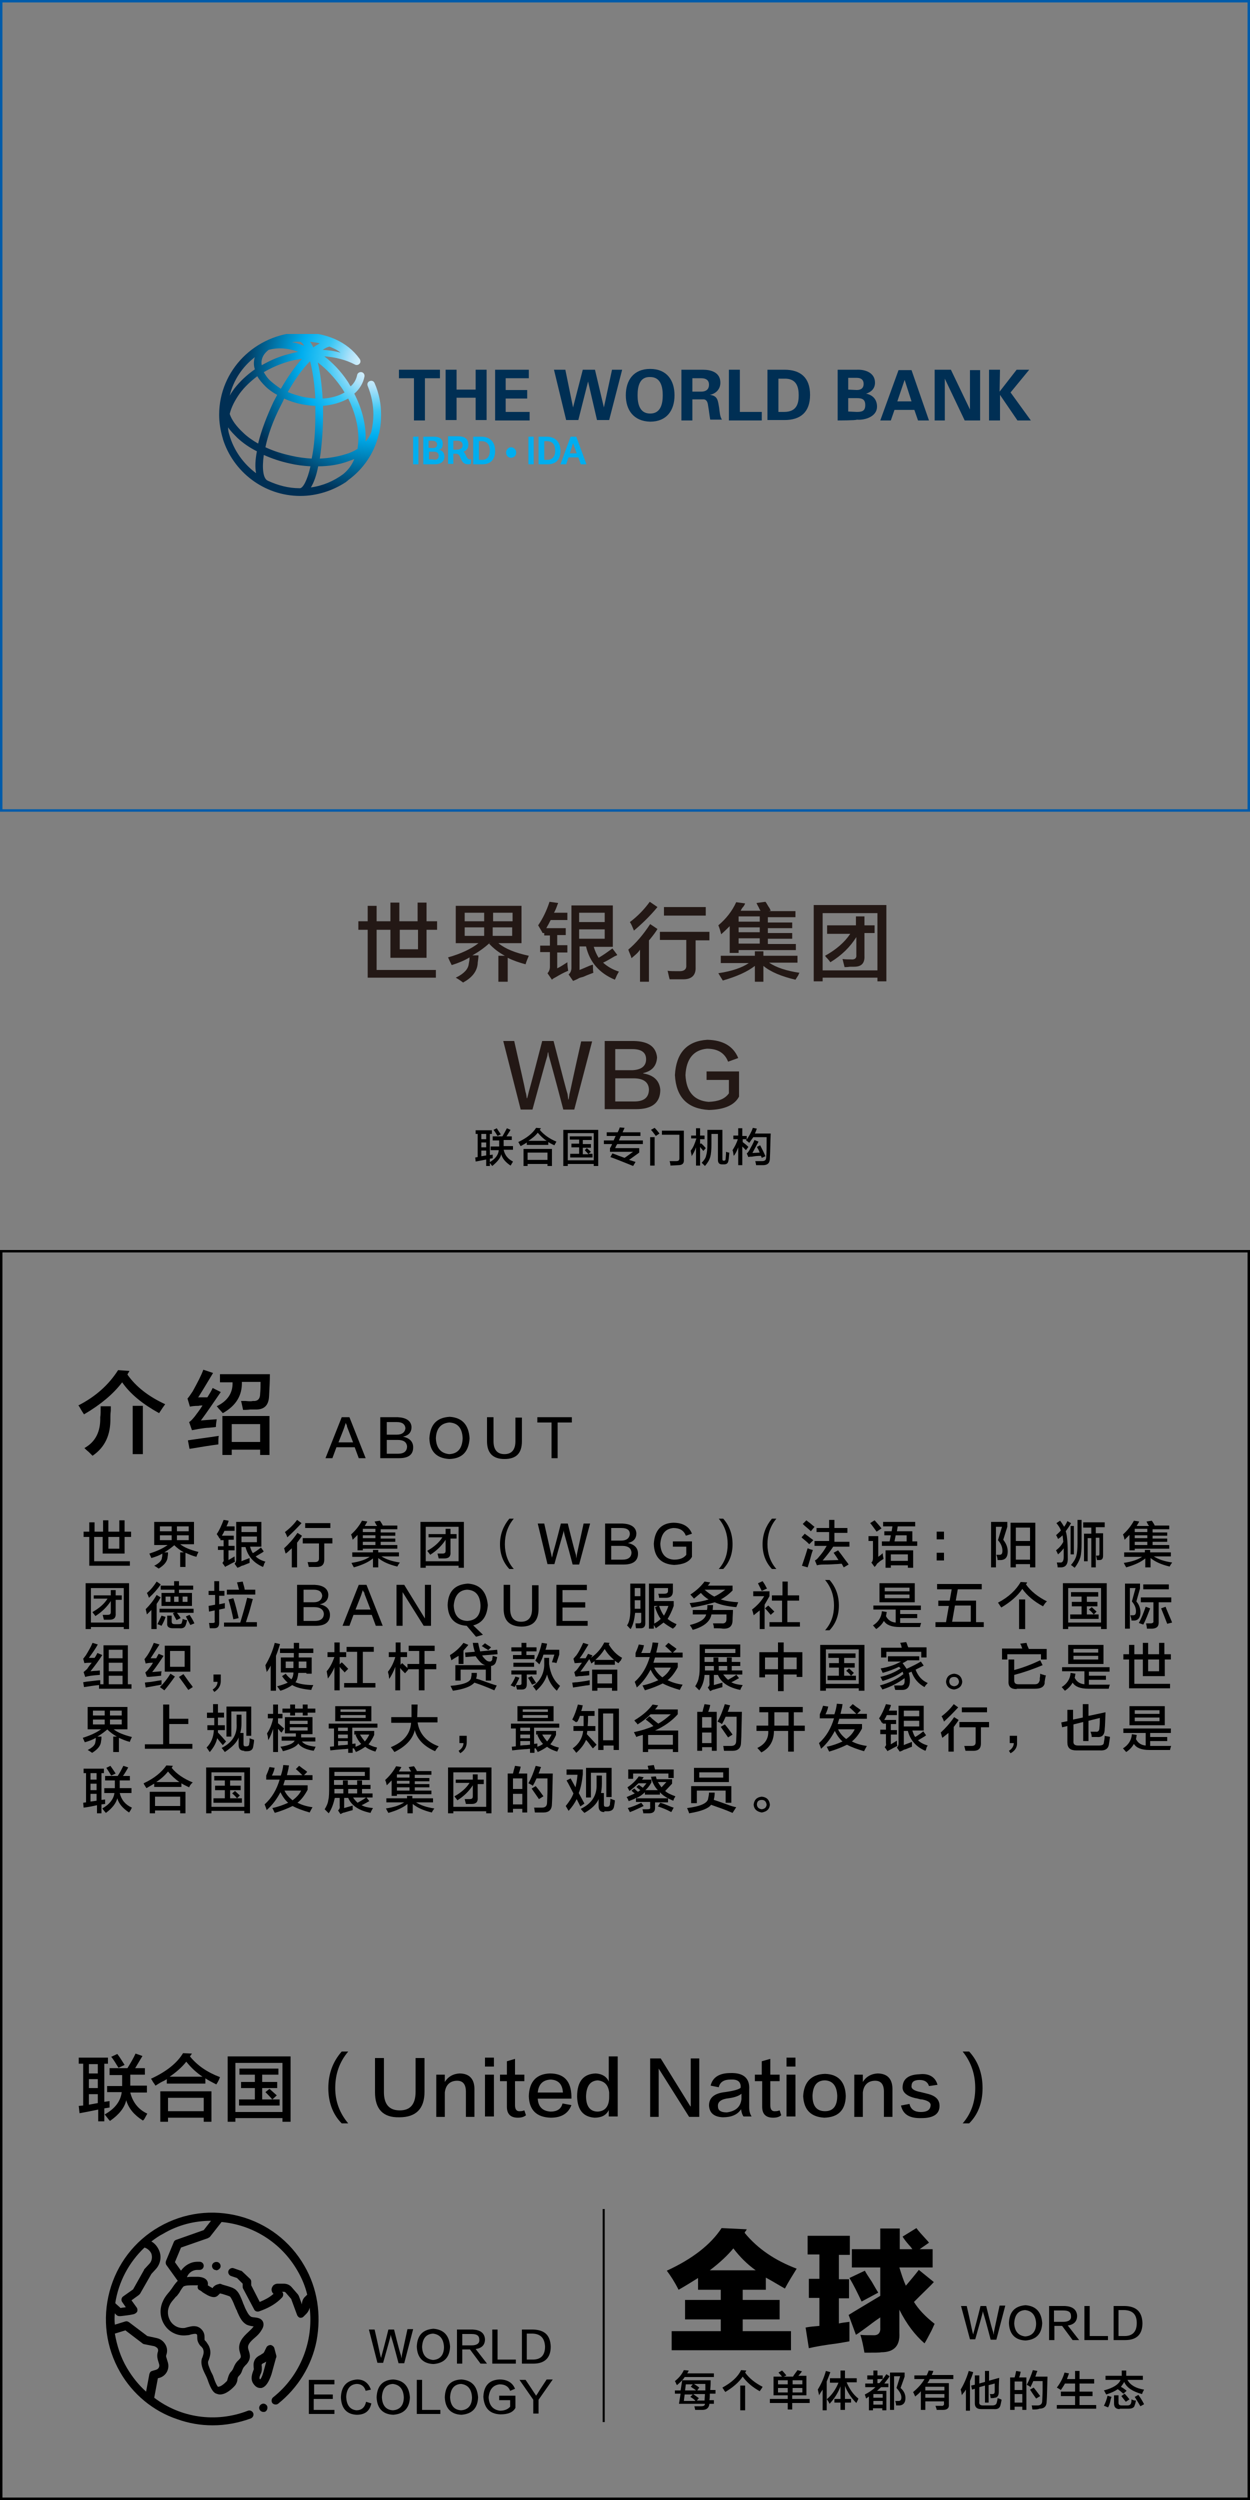 <?xml version="1.0" encoding="utf-8"?>
<!-- Generator: Adobe Illustrator 19.0.0, SVG Export Plug-In . SVG Version: 6.00 Build 0)  -->
<svg version="1.1" id="图层_1" xmlns="http://www.w3.org/2000/svg" xmlns:xlink="http://www.w3.org/1999/xlink" x="0px" y="0px"
	 width="308px" height="616px" viewBox="0 0 308 616" style="enable-background:new 0 0 308 616;" xml:space="preserve">
<rect x="0" y="0" width="308" height="616" fill="#808080" stroke="none"/>
<style type="text/css">
	.st0{fill:none;}
	.st1{fill:#231815;}
	.st2{fill:#005BAA;}
	.st3{clip-path:url(#XMLID_606_);fill:url(#XMLID_607_);}
	.st4{fill:#00AEEF;}
	.st5{fill:#002F54;}
</style>
<g id="XMLID_1243_">
	<rect id="XMLID_600_" x="20.2" y="374" class="st0" width="268.8" height="153.5"/>
	<path id="XMLID_228_" d="M20.6,378.7v-1.3H22v-2.3h1.3v2.3h2.1v-2.8h1.3v2.8h2.7v-2.8h1.3v2.8h1.6v1.3h-1.6v4.1h-5.4v-4.1h-2.1v6
		h8.8v1.1H22v-7.1H20.6z M26.7,378.7v2.9h2.7v-2.9H26.7z"/>
	<path id="XMLID_231_" d="M44.4,386.2v-3.7h0.9c-0.9-0.5-1.7-1.1-2.4-1.8l0.2-0.1h0c-0.8,0.7-1.6,1.3-2.6,1.9h0.9
		c0,0.3,0,0.7-0.1,1.1c0,0,0,0,0,0.1c-0.1,1.1-0.9,2-2.2,2.8c-0.3-0.2-0.7-0.5-1.1-0.7c1.2-0.6,1.9-1.3,1.9-2c0.1-0.3,0.1-0.6,0.1-1
		c-0.8,0.5-1.7,0.8-2.7,1.1c-0.2-0.4-0.3-0.7-0.5-1.1c1.9-0.6,3.4-1.3,4.5-2.1h-3.3V375h9.8v5.5h-3.4c1,0.8,2.5,1.4,4.5,1.9
		c-0.2,0.4-0.4,0.8-0.5,1.2c-0.9-0.2-1.8-0.6-2.7-1v3.5H44.4z M39.4,376.1v1.2h2.9v-1.2H39.4z M39.4,378.3v1.2h2.9v-1.2H39.4z
		 M46.5,376.1h-2.9v1.2h2.9V376.1z M43.6,378.3v1.2h2.9v-1.2H43.6z"/>
	<path id="XMLID_237_" d="M54.1,379.1c-0.2-0.4-0.4-0.7-0.7-1.1c0.7-1,1.2-2.2,1.7-3.5l1.2,0.2c0,0,0,0.1,0,0.2
		c-0.2,0.6-0.4,1-0.5,1.2h2v1.1h-2.5c-0.1,0.2-0.2,0.5-0.4,0.8c-0.1,0.2-0.2,0.3-0.2,0.4h2.9v1h-1.3v1.5h1.5v1.1h-1.5v2.4
		c0.5-0.3,1-0.6,1.5-0.9c0,0.5,0,0.9,0.1,1.3c-0.6,0.3-1.2,0.6-1.9,1c-0.1,0-0.2,0.1-0.4,0.2c-0.1,0.1-0.1,0.1-0.1,0.1l-0.7-1
		c0.3-0.3,0.4-0.6,0.3-1v-2.2h-1.4V381h1.4v-1.5h-0.8V379.1z M64.8,386.1c-2.3-1-3.7-2.6-4.3-4.9h-1v3.5c0.2-0.1,0.4-0.2,0.7-0.3
		c0.6-0.2,1-0.4,1.3-0.5c0,0.5,0,0.9,0,1.2c-0.3,0.1-0.8,0.3-1.5,0.6c-0.3,0.1-0.5,0.1-0.6,0.2c-0.3,0.2-0.6,0.3-0.9,0.4l-0.7-1
		c0.3-0.3,0.4-0.6,0.4-1V375h6.2v6.1h-2.8c0.2,0.6,0.4,1.2,0.7,1.6c0.7-0.4,1.4-0.9,2-1.4l0.7,1c-0.1,0-0.2,0.1-0.3,0.2
		c-0.7,0.4-1.3,0.8-1.7,1c0.6,0.6,1.4,1,2.4,1.3c-0.1,0.1-0.2,0.3-0.3,0.5C65,385.7,64.9,385.9,64.8,386.1z M59.5,376.1v1.4h3.8
		v-1.4H59.5z M59.5,380h3.8v-1.4h-3.8V380z"/>
	<path id="XMLID_242_" d="M70.4,382.8c-0.1-0.2-0.2-0.6-0.3-1c0-0.1-0.1-0.2-0.1-0.3c1.1-1,2.2-2.2,3.3-3.8l1.1,0.7
		c-0.2,0.4-0.6,0.9-1.1,1.6c0,0-0.1,0.1-0.1,0.1v6.1h-1.3v-4.7C71.3,382,70.9,382.5,70.4,382.8z M70.8,378.8c-0.2-0.6-0.4-1-0.6-1.3
		c1.2-0.9,2.2-1.9,3-3l1.1,0.8C73.1,376.6,71.9,377.8,70.8,378.8z M74.6,380.2V379h7.3v1.3h-2v4c0,1.2-0.6,1.8-1.8,1.8
		c-0.8,0-1.5,0-2,0c-0.1-0.4-0.2-0.8-0.3-1.2c0.4,0,1,0,1.8,0c0.7,0,1-0.3,1-0.9v-3.7H74.6z M75.2,376.5v-1.2h6.2v1.2H75.2z"/>
	<path id="XMLID_247_" d="M88.1,382v-3.8c-0.4,0.4-0.8,0.8-1.2,1.2c-0.1-0.5-0.2-0.9-0.4-1.3c1.1-1,2-2.1,2.7-3.4l1.3,0.2
		c-0.1,0.2-0.2,0.4-0.4,0.7c-0.1,0.2-0.2,0.3-0.2,0.4h3c0-0.1-0.1-0.2-0.2-0.3c-0.1-0.2-0.2-0.4-0.4-0.8l1.3-0.2
		c0.1,0.1,0.2,0.3,0.4,0.6c0.2,0.3,0.3,0.5,0.3,0.6l-0.3,0h3.9v0.9h-4.1v0.8h3.6v0.8h-3.6v0.7h3.6v0.8h-3.6v0.8h4.1v0.9h-8.5v0.4
		H88.1z M86.8,383.5v-1h5.1v-0.6h1.3v0.6h5.1v1H94c1.1,0.7,2.5,1.2,4.5,1.5c0,0.1-0.1,0.2-0.2,0.3c-0.2,0.3-0.3,0.5-0.4,0.7
		c-2.1-0.5-3.6-1.2-4.7-2.1v2.3h-1.3V384c-1.1,0.9-2.6,1.6-4.7,2.2c-0.2-0.3-0.4-0.7-0.6-1.1c2-0.3,3.5-0.8,4.5-1.5H86.8z
		 M89.4,376.7v0.8h3.1v-0.8H89.4z M89.4,378.3v0.7h3.1v-0.7H89.4z M89.4,379.9v0.8h3.1v-0.8H89.4z"/>
	<path id="XMLID_253_" d="M103.6,386.3V375h10.7v11.3H113v-0.5h-8.1v0.5H103.6z M104.9,376.2v8.5h8.1v-8.5H104.9z M105.6,379.1V378
		h4.2v-1.3h1.2v1.3h1.5v1.1H111v3.3c0.1,1.1-0.4,1.6-1.5,1.6c-0.1,0-0.3,0-0.6,0c-0.4,0-0.6,0-0.8,0c-0.1-0.4-0.2-0.8-0.3-1.2
		c0.5,0,0.9,0,1.2,0c0.6,0,0.8-0.2,0.8-0.7v-2.7c-0.9,1.4-2.2,2.7-3.8,3.7c-0.1-0.2-0.3-0.4-0.6-0.8c-0.1-0.1-0.1-0.2-0.1-0.2
		c1.6-0.9,2.9-2,3.7-3.3H105.6z"/>
	<path id="XMLID_257_" d="M126.6,386.6h-1.1c-1.5-1.6-2.3-3.6-2.3-6.1c0-2.4,0.8-4.5,2.3-6.3h1.1c-1.5,1.8-2.2,3.9-2.2,6.3
		C124.4,382.8,125.1,384.9,126.6,386.6z"/>
	<path id="XMLID_259_" d="M132.5,375.4h1.6c0.9,4,1.5,6.6,1.7,7.5c0,0.1,0.1,0.4,0.2,0.9h0c0.1-0.4,0.2-0.7,0.2-0.9
		c0.3-1,1-3.5,2-7.5h1.7c1.2,4.9,1.9,7.5,2,7.7c0,0.2,0.1,0.5,0.1,0.9h0c0.1-0.4,0.1-0.6,0.1-0.7c0-0.2,0.6-2.8,1.7-7.9h1.6
		l-2.7,10.1h-1.6c-1.3-5-2.1-7.6-2.1-7.8c0-0.1-0.1-0.3-0.1-0.7h0c0,0.3-0.1,0.5-0.1,0.6c0,0.1-0.8,2.7-2.2,7.8h-1.7L132.5,375.4z"
		/>
	<path id="XMLID_261_" d="M153.7,385.5h-4.6v-10.1h4.3c2.1,0.1,3.3,0.9,3.4,2.4c0,1.3-0.7,2.1-2.1,2.4v0c1.5,0.3,2.4,1.1,2.5,2.4
		C157.3,384.5,156.1,385.5,153.7,385.5z M153.1,376.5h-2.5v3.1h2.5c1.3,0,2-0.6,2.1-1.6C155.2,377,154.5,376.5,153.1,376.5z
		 M153.3,380.9h-2.7v3.4h2.8c1.4,0,2.2-0.6,2.2-1.8C155.5,381.5,154.8,380.9,153.3,380.9z"/>
	<path id="XMLID_265_" d="M170.5,379.9v3.7c-0.7,1.3-2.2,1.9-4.4,2c-3.2-0.2-4.9-1.9-5-5.2c0.2-3.3,1.8-5.1,4.8-5.2
		c2.3,0,3.9,0.9,4.6,2.7l-1.5,0.5c-0.5-1.3-1.5-1.9-3.1-1.9c-2,0.2-3,1.5-3.2,3.9c0.1,2.5,1.3,3.8,3.4,3.9c1.4,0,2.4-0.4,3-1.2v-2
		h-3.3v-1.3H170.5z"/>
	<path id="XMLID_267_" d="M177.1,374.2h1.1c1.5,1.7,2.3,3.8,2.3,6.3c0,2.5-0.8,4.5-2.3,6.1h-1.1c1.5-1.7,2.2-3.7,2.2-6.1
		C179.3,378.1,178.6,376,177.1,374.2z"/>
	<path id="XMLID_269_" d="M191.3,386.6h-1.1c-1.5-1.6-2.3-3.6-2.3-6.1c0-2.4,0.8-4.5,2.3-6.3h1.1c-1.5,1.8-2.2,3.9-2.2,6.3
		C189.1,382.8,189.8,384.9,191.3,386.6z"/>
	<path id="XMLID_271_" d="M199.4,380.5c-0.2-0.2-0.6-0.6-1.1-1c-0.4-0.3-0.7-0.6-0.8-0.7l0.8-0.9c0.2,0.2,0.7,0.5,1.3,1
		c0.4,0.3,0.7,0.5,0.8,0.6L199.4,380.5z M199,386.2l-1.4-0.4c0.3-0.9,0.8-2.3,1.4-4.3c0.1,0,0.3,0.1,0.5,0.2
		c0.4,0.1,0.6,0.2,0.8,0.2c-0.1,0.3-0.3,0.8-0.5,1.6C199.5,384.7,199.2,385.5,199,386.2z M199.8,377.3c-0.2-0.2-0.5-0.5-1-0.9
		c-0.5-0.4-0.8-0.7-1-0.9l0.9-0.9c0.2,0.2,0.5,0.4,0.9,0.7c0.6,0.5,0.9,0.8,1.1,0.9L199.8,377.3z M201.2,377.7v-1.2h3.1v-2h1.3v2
		h3.2v1.2h-3.2v2.2h3.7v1.2h-4c-0.7,1.1-1.6,2.2-2.6,3.4l3.9-0.1c-0.3-0.5-0.7-1.1-1.2-1.8l1.1-0.6c0.4,0.5,1,1.3,1.8,2.4
		c0.4,0.5,0.7,0.9,0.8,1.1l-1.2,0.7l-0.5-0.9c-0.4,0-0.9,0.1-1.6,0.1c-1.3,0.1-2.3,0.1-2.9,0.1c-0.8,0-1.3,0.1-1.6,0.2l-0.5-1.2
		c0.4-0.2,0.7-0.5,1-0.9c0.7-0.8,1.3-1.6,1.9-2.7h-3v-1.2h3.6v-2.2H201.2z"/>
	<path id="XMLID_276_" d="M215.5,386.1l-0.8-1.1c0.3-0.2,0.4-0.6,0.4-1.1v-4.2H214v-1.2h2.4v5.1c0.3-0.2,0.7-0.5,1.1-0.9
		c0,0.4,0.1,0.9,0.2,1.4c-0.1,0.1-0.3,0.2-0.6,0.4c-0.2,0.1-0.5,0.4-1,0.8C215.9,385.7,215.7,385.9,215.5,386.1z M216,377.4
		c-0.2-0.3-0.6-0.8-1.1-1.5c-0.2-0.3-0.4-0.5-0.5-0.6l1.1-0.7c0.6,0.7,1.2,1.3,1.7,2L216,377.4z M217.6,376.1V375h7.9v1.1h-4.3
		l-0.2,1.2h3.8v2.5h1.2v1.1h-8.7v-1.1h1.9l0.3-1.5h-1.6v-1h1.8l0.2-1.2H217.6z M218.2,386.3V382h6.8v4.3h-1.3v-0.6h-4.2v0.6H218.2z
		 M219.5,383v1.6h4.2V383H219.5z M223.4,378.3h-2.7l-0.3,1.5h3V378.3z"/>
	<path id="XMLID_283_" d="M232.6,377.4v1.9h-1.8v-1.9H232.6z M232.6,382.6v1.9h-1.8v-1.9H232.6z"/>
	<path id="XMLID_286_" d="M244.2,386.2v-11.2h4v1.2l-1,3.2c0.7,0.9,1.1,1.8,1.1,2.9c0,1.3-0.5,2-1.6,2.1c-0.2,0-0.5,0-0.9,0
		c0-0.4-0.1-0.8-0.3-1.3c0.3,0,0.6,0,0.8,0c0.5,0,0.7-0.3,0.7-1c0-0.8-0.3-1.7-1.1-2.6l1-3.3h-1.5v10H244.2z M249,386.2v-11h6.1v11
		h-1.3v-0.8h-3.5v0.8H249z M250.3,376.4v3.3h3.5v-3.3H250.3z M250.3,380.9v3.4h3.5v-3.4H250.3z"/>
	<path id="XMLID_291_" d="M260.7,379.2c-0.2-0.5-0.4-0.8-0.5-1c0,0,0.1,0,0.1,0c0.4-0.4,0.8-0.7,1.1-1.1c-0.2-0.6-0.6-1.2-1.1-1.8
		l0.9-0.6c0.4,0.5,0.7,1,1,1.5c0.3-0.4,0.6-0.9,0.8-1.4l0.9,0.5c-0.4,0.8-0.9,1.4-1.3,2c0.4,1.2,0.5,3.3,0.5,6.4
		c0.1,1.7-0.5,2.5-1.7,2.5c-0.1,0-0.2,0-0.3,0c-0.2,0-0.4,0-0.5,0c0-0.4-0.1-0.8-0.2-1.2c0.3,0,0.6,0,0.8,0c0.6,0.1,0.9-0.4,0.9-1.4
		c0-0.8,0-1.5,0-2.1c-0.3,0.4-0.7,0.9-1.4,1.5c-0.2-0.4-0.3-0.7-0.5-1c0.8-0.6,1.4-1.3,1.8-2.1c-0.1-0.7-0.1-1.2-0.2-1.6
		c-0.1,0.1-0.2,0.2-0.4,0.4C261.1,378.9,260.9,379.1,260.7,379.2z M264.8,386.3c-0.1-0.1-0.3-0.2-0.5-0.4c-0.2-0.1-0.3-0.2-0.4-0.3
		c0.7-0.8,1.1-1.5,1.3-2.2c0.2-0.7,0.3-1.7,0.3-3.2v-5.7h1v5.7c0,1.6-0.1,2.8-0.3,3.5C265.9,384.6,265.5,385.4,264.8,386.3z
		 M263.8,383v-7h0.8v7H263.8z M266.9,376.3v-1.2h5.3v1.2H270v1.5h1.8v5.5c0,0.8-0.3,1.1-0.9,1.1c-0.1,0-0.3,0-0.6,0
		c0-0.1-0.1-0.3-0.1-0.6c-0.1-0.2-0.1-0.4-0.1-0.5c0.2,0,0.4,0,0.5,0c0.2,0,0.3-0.1,0.3-0.4v-4H270v7.3h-1.1V379H268v5.7h-0.9v-6.8
		h1.8v-1.5H266.9z"/>
	<path id="XMLID_298_" d="M278.3,382v-3.8c-0.4,0.4-0.8,0.8-1.2,1.2c-0.1-0.5-0.2-0.9-0.4-1.3c1.1-1,2-2.1,2.7-3.4l1.3,0.2
		c-0.1,0.2-0.2,0.4-0.4,0.7c-0.1,0.2-0.2,0.3-0.2,0.4h3c0-0.1-0.1-0.2-0.2-0.3c-0.1-0.2-0.2-0.4-0.4-0.8l1.3-0.2
		c0.1,0.1,0.2,0.3,0.4,0.6c0.2,0.3,0.3,0.5,0.3,0.6l-0.3,0h3.9v0.9H284v0.8h3.6v0.8H284v0.7h3.6v0.8H284v0.8h4.1v0.9h-8.5v0.4H278.3
		z M277,383.5v-1h5.1v-0.6h1.3v0.6h5.1v1h-4.2c1.1,0.7,2.5,1.2,4.5,1.5c0,0.1-0.1,0.2-0.2,0.3c-0.2,0.3-0.3,0.5-0.4,0.7
		c-2.1-0.5-3.6-1.2-4.7-2.1v2.3h-1.3V384c-1.1,0.9-2.6,1.6-4.7,2.2c-0.2-0.3-0.4-0.7-0.6-1.1c2-0.3,3.5-0.8,4.5-1.5H277z
		 M279.6,376.7v0.8h3.1v-0.8H279.6z M279.6,378.3v0.7h3.1v-0.7H279.6z M279.6,379.9v0.8h3.1v-0.8H279.6z"/>
	<path id="XMLID_304_" d="M21.1,401.4v-11.3h10.7v11.3h-1.3v-0.5h-8.1v0.5H21.1z M22.4,391.3v8.5h8.1v-8.5H22.4z M23.1,394.2v-1.1
		h4.2v-1.3h1.2v1.3H30v1.1h-1.5v3.3c0.1,1.1-0.4,1.6-1.5,1.6c-0.1,0-0.3,0-0.6,0c-0.4,0-0.6,0-0.8,0c-0.1-0.4-0.2-0.8-0.3-1.2
		c0.5,0,0.9,0,1.2,0c0.6,0,0.8-0.2,0.8-0.7v-2.7c-0.9,1.4-2.2,2.7-3.8,3.7c-0.1-0.2-0.3-0.4-0.6-0.8c-0.1-0.1-0.1-0.2-0.1-0.2
		c1.6-0.9,2.9-2,3.7-3.3H23.1z"/>
	<path id="XMLID_308_" d="M37.3,401.4v-4.7c-0.4,0.4-0.7,0.7-1.1,1.1c-0.1-0.5-0.2-0.9-0.3-1.3c1-1,1.9-2.1,2.7-3.5l1,0.6
		c-0.1,0.1-0.1,0.2-0.2,0.3c-0.3,0.6-0.6,1-0.8,1.3v6.2H37.3z M36.7,393.7c-0.2-0.6-0.4-1-0.5-1.2c0.9-0.7,1.7-1.7,2.4-2.8l1,0.7
		C38.8,391.6,37.8,392.7,36.7,393.7z M39.8,400.6c-0.4-0.2-0.7-0.3-1-0.4c0.4-0.8,0.7-1.5,1-2.1l1,0.3c0,0.1-0.1,0.2-0.1,0.3
		C40.5,399.3,40.2,399.9,39.8,400.6z M39.3,397.4v-1h8.4v1h-4.1c0.4,0.5,0.7,0.9,0.9,1.3l-1,0.5c-0.3-0.5-0.6-1.1-0.9-1.7l0.5-0.2
		H39.3z M39.6,391.7v-1h3.3v-1.1h1.2v1.1h3.5v1h-3.5v0.8h3.2v3.2h-7.5v-3.2h3.2v-0.8H39.6z M40.8,393.4v1.3H42v-1.3H40.8z
		 M42.6,401.2c-1,0-1.5-0.4-1.4-1.2v-1.9h1.1v1.4c0,0.5,0.2,0.7,0.8,0.7h0.9c0.5,0,0.8-0.1,0.8-0.4c0.1-0.3,0.2-0.6,0.2-0.9
		c0.5,0.2,0.9,0.3,1.1,0.3c-0.1,0.5-0.2,0.8-0.3,1.1c-0.2,0.7-0.7,1-1.6,0.9H42.6z M42.9,393.4v1.3H44v-1.3H42.9z M46.2,393.4H45
		v1.3h1.2V393.4z M46.9,400.4c-0.3-0.6-0.7-1.3-1.1-2.1l0.9-0.4c0.5,0.7,0.9,1.4,1.2,2.1L46.9,400.4z"/>
	<path id="XMLID_319_" d="M51.4,393.2V392h1.4v-2.4h1.2v2.4h1.3v1.2h-1.3v2.1l1.4-0.3c0,0.5,0,0.9,0,1.3l-1.4,0.3v3.3
		c0,0.9-0.4,1.3-1.2,1.3c-0.1,0-0.3,0-0.5,0c-0.3,0-0.5,0-0.6,0c-0.1-0.5-0.1-0.9-0.2-1.3c0.2,0,0.5,0,0.9,0c0.4,0,0.6-0.1,0.5-0.5
		v-2.6c-0.5,0.1-0.9,0.2-1.4,0.3l-0.1-1.4l1.6-0.3v-2.4H51.4z M55.2,400.9v-1.1h4c0.7-2.3,1.3-4.4,1.7-6.1l1.4,0.3
		c-0.1,0.4-0.3,1-0.5,1.8c-0.2,0.8-0.6,2.1-1.2,3.9h2.7v1.1H55.2z M55.9,392.9v-1.2h3c-0.2-0.6-0.3-1.2-0.5-1.8l1.4-0.2
		c0,0.1,0.1,0.2,0.1,0.4c0.1,0.4,0.3,0.9,0.4,1.6h-0.2h2.8v1.2H55.9z M57.5,399c-0.3-1.5-0.7-3.2-1.2-4.9l1.2-0.3
		c0.5,1.5,0.9,3.1,1.3,4.9L57.5,399z"/>
	<path id="XMLID_325_" d="M77.8,400.6h-4.6v-10.1h4.3c2.1,0.1,3.3,0.9,3.4,2.4c0,1.3-0.7,2.1-2.1,2.4v0c1.5,0.3,2.4,1.1,2.5,2.4
		C81.4,399.6,80.2,400.6,77.8,400.6z M77.3,391.7h-2.5v3.1h2.5c1.3,0,2-0.6,2.1-1.6C79.3,392.2,78.6,391.7,77.3,391.7z M77.5,396
		h-2.7v3.4h2.8c1.4,0,2.2-0.6,2.2-1.8C79.7,396.6,78.9,396,77.5,396z"/>
	<path id="XMLID_329_" d="M90.3,390.5l4,10.1h-1.7l-1-2.7h-4.5l-1,2.7h-1.7l4-10.1H90.3z M89.4,391.8L89.4,391.8
		c-0.1,0.3-0.2,0.6-0.3,0.9c0,0.1-0.5,1.4-1.5,3.9h3.7c-1-2.6-1.5-3.9-1.5-3.9c0,0,0-0.1,0-0.2C89.5,392.1,89.4,391.9,89.4,391.8z"
		/>
	<path id="XMLID_332_" d="M97.8,390.5h1.8l5.1,8.3h0v-8.3h1.5v10.1h-1.8l-5.2-8.3v8.3h-1.5V390.5z"/>
	<path id="XMLID_334_" d="M116.6,400.5l2.4,2.3l-1.7,0.5l-2.3-2.7c-3-0.2-4.6-1.9-4.7-5.1c0.1-3.4,1.8-5.1,5-5.3
		c3,0.2,4.6,2,4.9,5.3C120,398.2,118.9,399.9,116.6,400.5z M111.8,395.6c0.1,2.4,1.2,3.7,3.3,3.8c2.2-0.1,3.3-1.4,3.3-3.8
		c-0.1-2.5-1.2-3.8-3.3-3.9C113.1,391.8,112,393.2,111.8,395.6z"/>
	<path id="XMLID_337_" d="M124.1,396.4v-5.9h1.6v5.9c0,2.1,0.9,3.2,2.7,3.2c1.8,0,2.7-1.1,2.7-3.2v-5.8h1.6v5.8c0,3-1.4,4.4-4.3,4.4
		C125.5,400.7,124.1,399.3,124.1,396.4z"/>
	<path id="XMLID_339_" d="M144.8,400.6h-7.7v-10.1h7.5v1.3h-6v3h5.6v1.3h-5.6v3.3h6.2V400.6z"/>
	<path id="XMLID_341_" d="M155.4,401.4c-0.2-0.1-0.4-0.4-0.7-0.7c-0.1-0.1-0.2-0.2-0.2-0.2c0.6-0.8,0.9-2.4,0.8-4.7v-5.6h3.7v9.8
		c0,0.8-0.4,1.2-1.1,1.2c-0.3,0-0.7,0-1.2,0c0-0.2-0.1-0.5-0.1-0.9c0-0.1,0-0.2,0-0.3c0.1,0,0.4,0,0.8,0c0.4,0,0.6-0.1,0.6-0.5v-2.1
		h-1.5C156.3,399.1,156,400.4,155.4,401.4z M156.4,391.3v2h1.4v-2H156.4z M156.4,396v0.4h1.4v-2.1h-1.4V396z M165.8,401.3
		c-0.9-0.5-1.7-1-2.3-1.5c-0.5,0.4-1.2,0.9-1.9,1.4l-0.5-0.8v0.9h-1.2v-11.1h5.9c0,0.2,0,0.5,0,0.9c0,0.5,0,0.8,0,1
		c0,1.1-0.6,1.6-1.7,1.6c-0.5,0-1.1,0-1.7,0c0-0.3-0.1-0.7-0.2-1c0.5,0,1,0,1.4,0c0.7,0,1-0.2,1-0.7c0-0.2,0-0.5,0-0.7h-3.4v3.2h4.8
		v1.2c-0.5,1.4-1,2.4-1.5,3.2c0.6,0.5,1.3,0.9,2.2,1.3c-0.1,0.2-0.2,0.4-0.4,0.7C165.9,401.1,165.9,401.3,165.8,401.3z M161.1,400.1
		c0.6-0.3,1.2-0.7,1.7-1.2c-0.6-0.8-1-1.7-1.4-2.9l0.7-0.3h-0.9V400.1z M164.7,395.7h-2.3c0.4,1.1,0.8,1.9,1.2,2.4
		C164,397.4,164.4,396.6,164.7,395.7z"/>
	<path id="XMLID_348_" d="M170.4,396.1c0-0.1-0.1-0.3-0.2-0.5c-0.1-0.3-0.2-0.5-0.3-0.6c2-0.2,3.5-0.5,4.7-0.9
		c-0.7-0.4-1.3-0.9-1.9-1.6c-0.5,0.4-1.1,0.9-1.7,1.4c-0.2-0.2-0.5-0.6-0.9-1c1.4-0.9,2.6-2,3.5-3.2l1.4,0.2
		c-0.2,0.3-0.4,0.6-0.6,0.8h6.1v1.2c-1.1,1.1-2.1,1.8-2.9,2.2c1.2,0.4,2.7,0.6,4.3,0.7c-0.1,0.2-0.2,0.5-0.4,1
		c0,0.1-0.1,0.2-0.1,0.2c-2.2-0.2-4-0.6-5.3-1.2C174.8,395.2,172.9,395.7,170.4,396.1z M175.9,401.2c0-0.2,0-0.4-0.1-0.8
		c-0.1-0.2-0.1-0.4-0.1-0.4c0.2,0,0.6,0,1,0s0.8,0,1.1,0c0.8,0.1,1.2-0.3,1.2-1c0-0.1,0-0.3,0-0.6c0-0.3,0-0.5,0-0.6h-3.7
		c-0.3,1.7-1.8,3-4.6,3.8c-0.1-0.1-0.2-0.4-0.4-0.7c-0.2-0.3-0.3-0.4-0.3-0.5c2.4-0.6,3.7-1.4,4-2.6h-3.3v-1.1h3.5
		c0.1-0.4,0.1-0.8,0.1-1.2h1.4l-0.1,1.2h5c0,0.9-0.1,1.7-0.1,2.5c0,1.5-0.8,2.2-2.4,2.1C177.6,401.2,176.8,401.2,175.9,401.2z
		 M178.7,391.7h-5.1c0.8,0.7,1.6,1.3,2.4,1.7C176.9,393,177.8,392.4,178.7,391.7z"/>
	<path id="XMLID_352_" d="M185.7,398c-0.1-0.4-0.2-0.9-0.4-1.4c1.3-1,2.3-2.1,3-3.3h-2.7v-1.2h4v1.2c-0.4,0.7-0.8,1.4-1.2,2.1v6
		h-1.2v-4.6l0,0C186.7,397.2,186.2,397.6,185.7,398z M187.7,392c-0.2-0.4-0.5-1-0.9-1.8c0,0,0-0.1,0-0.1l1.1-0.5
		c0.2,0.3,0.5,0.7,0.8,1.3c0.1,0.2,0.2,0.4,0.3,0.5L187.7,392z M189.9,397.9c-0.5-0.6-0.9-1.1-1.4-1.6l0.8-0.7
		c0.6,0.6,1.1,1.1,1.5,1.5L189.9,397.9z M190.2,394.4v-1.3h2.6v-3.4h1.3v3.4h2.8v1.3H194v5.3h3.1v1.1h-7.5v-1.1h3.1v-5.3H190.2z"/>
	<path id="XMLID_357_" d="M203.3,389.3h1.1c1.5,1.7,2.3,3.8,2.3,6.3c0,2.5-0.8,4.5-2.3,6.1h-1.1c1.5-1.7,2.2-3.7,2.2-6.1
		C205.5,393.2,204.8,391.1,203.3,389.3z"/>
	<path id="XMLID_359_" d="M215.2,396.7v-1.1h11.7v1.1h-5.1v1h4.2v1h-4.2v1.2c1.7,0,3.4,0,5.2,0c0,0-0.1,0.1-0.1,0.2
		c-0.1,0.4-0.2,0.6-0.2,0.8c-2.2,0-3.9,0-5,0c-2,0-3.3-0.5-3.9-1.5c-0.4,0.7-1,1.4-1.9,2c-0.3-0.3-0.5-0.6-0.8-0.9
		c1.3-0.8,2.1-2,2.2-3.5l1.2,0.2c-0.1,0.4-0.1,0.7-0.2,1c0.5,1,1.3,1.5,2.4,1.6v-3.2H215.2z M216.7,394.8v-4.7h8.7v4.7H216.7z
		 M218,391.2v0.9h6.1v-0.9H218z M218,392.9v0.9h6.1v-0.9H218z"/>
	<path id="XMLID_364_" d="M230.9,391.6v-1.3h11v1.3H236l-0.5,2.8h5v5.3h1.9v1.2h-11.9v-1.2h2.6l0.7-4h-2.6v-1.3h2.8l0.5-2.8H230.9z
		 M239.2,395.6h-3.9l-0.7,4h4.6V395.6z"/>
	<path id="XMLID_367_" d="M257,395.8c-2.2-1.2-3.9-2.6-5.1-4.3c-1.2,1.8-3,3.3-5.2,4.6c0-0.1-0.1-0.2-0.2-0.3
		c-0.3-0.5-0.5-0.8-0.6-0.9c2.7-1.4,4.5-3.2,5.6-5.1l1.6,0.1c-0.1,0.2-0.2,0.4-0.3,0.5c1.2,1.7,3,3.1,5.2,4.2
		C257.7,394.7,257.4,395.2,257,395.8z M251.1,401.4v-7.3h1.5v7.3H251.1z"/>
	<path id="XMLID_370_" d="M261.9,401.4v-11.3h10.8v11.3h-1.4v-0.6h-8.1v0.6H261.9z M263.2,391.3v8.5h8.1v-8.5H263.2z M263.9,393.4
		v-1.1h6.7v1.1h-2.8v1.3h2.6v1.1h-2.6v2h1.7c-0.4-0.5-0.8-0.9-1.2-1.2l0.7-0.6c0.4,0.4,0.8,0.7,1.2,1.1l-0.7,0.7h1.2v1.1h-7v-1.1
		h2.8v-2h-2.4v-1.1h2.4v-1.3H263.9z"/>
	<path id="XMLID_374_" d="M277.2,401.4v-11.2h3.7v1.2l-0.9,3.2c0.7,0.8,1,1.7,1,2.7c0,1.2-0.5,1.9-1.4,2c-0.3,0-0.5,0-0.8,0
		c0-0.3-0.1-0.7-0.3-1.3c0.1,0,0.1,0,0.2,0c0.2,0,0.4,0,0.5,0c0.5,0,0.7-0.3,0.7-1c0-0.8-0.3-1.6-1-2.4l0.9-3.3h-1.4v10H277.2z
		 M281.7,400.3l-1.1-0.4c0.7-1.2,1.2-2.6,1.7-4l1.1,0.4C282.9,397.6,282.4,399,281.7,400.3z M281.1,394.8v-1.2h7.5v1.2h-3.1v5
		c0,1-0.5,1.4-1.5,1.5c-0.5,0-0.9,0-1.4,0c0-0.3-0.1-0.8-0.2-1.3c0.3,0,0.7,0,1.1,0c0.5,0,0.8-0.2,0.7-0.6v-4.6H281.1z M281.7,391.6
		v-1.2h6.3v1.2H281.7z M287.6,400.1c-0.5-1.3-1-2.6-1.5-3.8l1.1-0.4c0.1,0.3,0.3,0.8,0.6,1.5c0.4,1,0.8,1.8,1,2.4L287.6,400.1z"/>
	<path id="XMLID_380_" d="M21,413.2l-0.4-1.2c0.2-0.2,0.5-0.4,0.9-0.8c0.3-0.5,0.7-1,1.1-1.5c-0.7,0-1.3,0-1.8,0.1l-0.3-1.1
		c0.2-0.2,0.4-0.5,0.7-0.9c0.6-1,1.2-2,1.6-3l1.3,0.4c-0.6,1.1-1.4,2.2-2.2,3.3c0.2,0,0.4,0,0.7,0c0.3,0,0.6,0,0.7,0
		c0.3-0.4,0.5-0.8,0.7-1.2l1.2,0.5c-0.8,1.3-1.8,2.6-2.9,4c0.3,0,0.7-0.1,1.2-0.1c0.5,0,0.9-0.1,1.1-0.1c0,0.4,0,0.7,0,1.1
		C22.8,412.8,21.6,413,21,413.2z M20.7,415.7l-0.2-1.2c0.5-0.1,1.2-0.2,2.2-0.3c0.9-0.1,1.6-0.2,2-0.2c0,0.3,0,0.7,0,1h0.8v-9.6h6
		v9.6h0.9v1.1h-8v-0.9C23.2,415.3,22,415.5,20.7,415.7z M26.8,406.5v2.1h3.4v-2.1H26.8z M26.8,409.7v2.1h3.4v-2.1H26.8z M26.8,412.9
		v2.1h3.4v-2.1H26.8z"/>
	<path id="XMLID_386_" d="M36.2,413.2l-0.4-1.1c0.2-0.2,0.5-0.4,0.7-0.7c0.4-0.5,0.8-1,1.2-1.7c-0.9,0-1.5,0.1-1.8,0.2l-0.3-1.1
		c0.2-0.2,0.4-0.5,0.7-0.9c0.6-0.9,1.1-1.9,1.6-3.1l1.4,0.4c-0.9,1.4-1.6,2.5-2.2,3.4c0.1,0,0.3,0,0.6,0c0.4,0,0.6,0,0.8,0
		c0.2-0.4,0.4-0.8,0.6-1.1l1.2,0.5c-0.9,1.4-1.8,2.7-2.8,4l2.3-0.2c0,0,0,0.1,0,0.1c-0.1,0.3-0.1,0.6-0.1,1c-1,0.1-2,0.2-3.1,0.3
		C36.5,413.1,36.3,413.2,36.2,413.2z M35.9,415.8l-0.2-1.2c0.3-0.1,0.9-0.1,1.6-0.2c1.1-0.2,1.9-0.3,2.5-0.4c0,0.4,0,0.8,0,1.1
		C38.3,415.4,37,415.6,35.9,415.8z M40.5,416.5l-1.1-0.8c1-1,1.8-2,2.6-3.3l1.1,0.7C42.1,414.5,41.2,415.7,40.5,416.5z M40.6,411.9
		v-6.4h6.3v6.4H40.6z M41.9,406.8v3.9h3.6v-3.9H41.9z M46.4,416.4c-0.7-1-1.4-2-2.3-3.2l1.1-0.7c0.3,0.4,0.7,1,1.2,1.7
		c0.5,0.7,0.9,1.1,1.1,1.5L46.4,416.4z"/>
	<path id="XMLID_394_" d="M52.8,416.9l-0.4-0.6c0.8-0.5,1.2-1.2,1.2-1.9h-1v-1.8h1.8c0,0.3,0,0.8,0,1.6
		C54.4,415.3,53.9,416.2,52.8,416.9z"/>
	<path id="XMLID_396_" d="M66.7,416.5v-6.1c-0.3,0.6-0.6,1.1-1,1.6c0-0.3-0.1-0.6-0.2-1c0-0.3-0.1-0.5-0.1-0.7
		c1-1.7,1.8-3.5,2.3-5.5l1.3,0.3c-0.3,1-0.6,1.9-1,2.9v8.6H66.7z M76.7,416.4c-2.2-0.2-3.7-0.6-4.7-1.2c-0.7,0.5-1.6,1-2.9,1.4
		c-0.1-0.1-0.2-0.2-0.3-0.4c-0.2-0.3-0.4-0.5-0.5-0.7c1.1-0.3,2-0.6,2.6-0.9c-0.5-0.4-1-1-1.4-1.6l0.9-0.6c0.4,0.6,0.9,1,1.4,1.4
		c0.3-0.4,0.5-1,0.5-1.7h-3.1v-3.7h3.2v-1.1h-3.4v-1.1h3.4v-1.4h1.3v1.4h3.5v1.1h-3.6v1.1h3.2v4h-1.3v-0.2h-2
		c-0.1,1-0.3,1.8-0.7,2.3c0.9,0.4,2.4,0.7,4.4,0.7C77,415.6,76.8,416,76.7,416.4z M72.3,411c0,0,0-0.1,0-0.1c0-0.1,0-0.1,0-0.2v-1.3
		h-1.9v1.6H72.3z M73.6,410.7c0,0.1,0,0.2,0,0.3h1.9v-1.6h-1.9V410.7z"/>
	<path id="XMLID_401_" d="M80.7,408.3v-1.2h1.7v-2.4h1.3v2.4h1.6v1.2h-1.6v1.8l0.5-0.5c0.4,0.3,0.9,0.9,1.6,1.6l-0.9,0.9
		c-0.1-0.2-0.4-0.5-0.8-0.9c-0.2-0.2-0.3-0.4-0.4-0.5v5.8h-1.3v-5.7c-0.3,0.9-0.9,1.8-1.6,2.8l-0.3-1.8c0.8-0.9,1.4-2.1,1.9-3.5
		H80.7z M85.4,407v-1.2h6.7v1.2h-2.7v7.7h3.1v1.1h-7.7v-1.1H88V407H85.4z"/>
	<path id="XMLID_404_" d="M100.7,406.8v-1.3h6.4v1.3h-2.5v3.2h2.9v1.3h-2.9v5.2h-1.4v-5.2h-2.7l0.1,0.1l-0.8,0.9
		c-0.4-0.4-0.8-0.8-1.2-1.3v5.5h-1.2v-5.8c-0.4,1.1-0.9,2.1-1.5,3c0-0.2-0.1-0.5-0.1-0.9c-0.1-0.4-0.2-0.7-0.2-0.9
		c0.8-1,1.4-2.2,1.8-3.6h-1.6v-1.2h1.7v-2.4h1.2v2.4h1.6v1.2h-1.6v1.9l0.4-0.4l1.3,1.2V410h2.9v-3.2H100.7z"/>
	<path id="XMLID_406_" d="M111.2,409.1c0-0.2-0.1-0.5-0.3-1.1c0-0.1,0-0.2,0-0.2c1.3-0.8,2.4-1.8,3.3-3l1.2,0.5
		c-0.3,0.4-0.7,0.8-1.2,1.4c0,0,0,0.1,0,0.1v3.2h-1.2v-2C112.3,408.4,111.8,408.7,111.2,409.1z M111.6,416.6
		c-0.2-0.4-0.4-0.8-0.6-1.2c3.4-0.3,5.1-1,5.1-2.2c0.1-0.3,0.1-0.6,0.1-1h1.3c0,0.5,0,0.8-0.1,1.1l-0.1,0.3c0.4,0.1,1,0.3,1.8,0.6
		c1.4,0.5,2.5,0.9,3.3,1.1l-0.6,1.2c-1.8-0.8-3.4-1.4-4.9-1.9C116.1,415.5,114.4,416.2,111.6,416.6z M114.7,408.3l-0.1-1.1l2.4-0.2
		c-0.2-0.6-0.4-1.3-0.5-2.2l1.3,0c0,0.1,0.1,0.2,0.1,0.4c0.1,0.6,0.3,1.1,0.4,1.7l4.2-0.4l0.1,1.1l-3.8,0.3c0.2,0.4,0.5,0.7,0.8,1
		c0.4,0.4,0.7,0.5,1.1,0.5c0.3,0,0.5-0.2,0.6-0.5c0-0.1,0-0.2,0-0.3c0.1-0.3,0.1-0.5,0.1-0.6c0.1,0,0.2,0.1,0.4,0.1
		c0.4,0.1,0.6,0.2,0.7,0.2c-0.1,0.5-0.2,0.9-0.3,1.2c-0.2,0.6-0.6,0.9-1.2,1v3.6h-1.3v-2.7h-6.2v2.7h-1.3v-3.8h7.4
		c-0.4-0.1-0.8-0.3-1.2-0.7c-0.4-0.4-0.8-0.9-1.2-1.5L114.7,408.3z M120.3,406.6c-0.1-0.1-0.4-0.3-0.8-0.5c-0.4-0.3-0.6-0.4-0.8-0.5
		l0.8-0.7c0.3,0.2,0.7,0.5,1.2,0.8c0.2,0.1,0.3,0.2,0.3,0.2L120.3,406.6z"/>
	<path id="XMLID_411_" d="M126.8,415.7c-0.2-0.1-0.4-0.2-0.7-0.3c-0.1-0.1-0.2-0.1-0.3-0.1c0.5-0.7,0.9-1.4,1.2-2.2l1,0.3
		c-0.1,0.1-0.1,0.2-0.2,0.4C127.4,414.6,127.1,415.2,126.8,415.7z M126,406.9v-1h2.5v-1.1h1.2v1.1h2.5v1h-2.5v0.9h2v1h-5.3v-1h2.1
		v-0.9H126z M126,412.6v-1h6.2v1h-2.4v2.4c0,0.9-0.4,1.3-1.2,1.3h-1.2c0-0.1-0.1-0.2-0.1-0.4c-0.1-0.3-0.1-0.6-0.2-0.7
		c0.1,0,0.2,0,0.3,0c0.3,0,0.4,0,0.5,0c0.4,0,0.6-0.1,0.6-0.4v-2.2H126z M126.5,410.7v-1h5.1v1H126.5z M131.1,415.1
		c-0.3-0.5-0.6-1.1-1-1.7l0.9-0.4c0.4,0.6,0.8,1.2,1.1,1.7L131.1,415.1z M132.1,416.6c0,0-0.1-0.1-0.1-0.2c-0.3-0.4-0.5-0.7-0.7-0.9
		c1.8-1.3,2.7-3.1,2.8-5.1c0-0.2,0-0.5,0-1c0-0.4,0-0.7,0-0.9h1.2l0,1.5c0.3,2.4,1.2,4.2,2.7,5.4c-0.2,0.3-0.5,0.7-0.8,1.2
		c-1.2-1.1-2-2.4-2.4-4C134.4,414,133.5,415.4,132.1,416.6z M137.1,409.8c-0.2-0.1-0.6-0.2-1.1-0.2h0l0.6-1.9h-2.7
		c-0.2,0.8-0.6,1.6-1,2.4c-0.3-0.3-0.6-0.6-1-0.9c0.8-1.5,1.3-3,1.6-4.4l1.3,0.2c-0.1,0.5-0.2,1-0.4,1.5h3.4v1.2L137.1,409.8z"/>
	<path id="XMLID_419_" d="M152.4,409.8c-0.1,0-0.1-0.1-0.2-0.1c-0.2-0.1-0.4-0.3-0.7-0.5v1h-5v-0.9c-0.3,0.2-0.5,0.4-0.8,0.6
		c0-0.1-0.1-0.2-0.1-0.3c-0.2-0.4-0.3-0.6-0.4-0.8c-0.9,1.3-1.6,2.3-2.2,3.1l2.2-0.2c0,0.1,0,0.3,0,0.5c0,0.3,0,0.5,0,0.6
		c-0.3,0-0.6,0.1-1.1,0.1c-0.7,0.1-1.2,0.1-1.4,0.1c-0.2,0-0.4,0.1-0.7,0.1c0.1,0,0,0-0.2,0l-0.3-1.1c0.3-0.2,0.6-0.5,0.9-0.9
		c0.3-0.4,0.6-0.9,1-1.4c-0.7,0-1.3,0.1-1.8,0.1l-0.3-1.1c0.2-0.2,0.4-0.5,0.7-0.8c0.6-0.8,1.1-1.8,1.7-3.1l1.3,0.4
		c-0.9,1.5-1.6,2.7-2.2,3.4c0.3,0,0.8,0,1.5,0l0.6-1.1l1.1,0.4l-0.4,0.6c1.4-1,2.5-2.2,3.3-3.8l1.3,0.1l-0.2,0.4
		c0.9,1.5,2,2.6,3.3,3.3c-0.1,0.1-0.2,0.3-0.3,0.6C152.6,409.5,152.5,409.7,152.4,409.8z M141.2,415.8l-0.2-1.2
		c0.3,0,0.7-0.1,1.2-0.1c1.3-0.2,2.4-0.3,3.1-0.5c0,0.4,0,0.8,0,1.2c-0.2,0-0.5,0.1-0.9,0.1C143.7,415.4,142.6,415.6,141.2,415.8z
		 M145.9,416.6v-5.2h6.2v5.2h-1.3v-0.7h-3.6v0.7H145.9z M151.3,409c-0.9-0.8-1.7-1.6-2.3-2.7c-0.7,1.1-1.4,1.9-2.3,2.7H151.3z
		 M147.2,412.5v2.3h3.6v-2.3H147.2z"/>
	<path id="XMLID_425_" d="M156.6,408.5v-1.2c0.2-0.5,0.5-1.1,0.8-2.1l1.3,0.2c-0.1,0.1-0.1,0.4-0.2,0.7c-0.2,0.6-0.4,1-0.5,1.2h2.2
		c0.3-0.9,0.5-1.7,0.6-2.6l1.4,0.1c0,0.2-0.1,0.4-0.1,0.7c-0.2,0.8-0.3,1.3-0.4,1.7h6.5v1.2h-6.8c-0.1,0.4-0.3,0.9-0.4,1.3h6v1.1
		c-0.7,1.3-1.5,2.4-2.5,3.2c1,0.5,2.2,0.9,3.7,1.1c-0.3,0.5-0.5,0.9-0.7,1.3c-1.7-0.5-3.1-1-4.2-1.6c-1.2,0.6-2.7,1.2-4.4,1.7
		c0-0.1-0.1-0.2-0.2-0.4c-0.1-0.2-0.2-0.5-0.4-0.8c1.5-0.3,2.8-0.8,3.9-1.3c-0.8-0.7-1.4-1.6-1.9-2.6c-0.9,1.7-2,3.2-3.4,4.4
		c-0.1-0.4-0.3-0.9-0.5-1.4c1.8-1.6,3-3.7,3.7-6.1H156.6z M165.3,410.9h-4.1c0.4,0.9,1.1,1.7,2,2.4
		C164.1,412.7,164.8,411.9,165.3,410.9z M165.7,407.3c-0.6-0.6-1.2-1.2-1.8-1.7l0.8-0.8c0.2,0.1,0.4,0.3,0.8,0.6
		c0.6,0.4,1,0.7,1.2,0.9L165.7,407.3z"/>
	<path id="XMLID_429_" d="M172.3,416.5c-0.3-0.3-0.7-0.7-1-1c0.5-0.8,0.8-1.5,0.9-2.3c0.2-0.7,0.2-1.9,0.2-3.4v-4.6h10v3.1h-8.8v1.2
		h2.2v-1.1h1.2v1.1h2.1v-1.1h1.2v1.1h2.1v1h-2.1v1.1h2.6v1h-1.5l0.7,0.9c-0.6,0.3-1.2,0.7-1.9,1c0.7,0.4,1.6,0.6,2.8,0.7
		c-0.3,0.5-0.5,0.9-0.6,1.2c-2.9-0.6-4.7-1.8-5.5-3.7h-1v2.5l2.1-0.6c0,0.3,0,0.6,0,1.1c-0.2,0.1-0.4,0.1-0.7,0.2
		c-0.6,0.2-1.1,0.3-1.3,0.4c-0.2,0-0.5,0.1-0.8,0.3c-0.1,0-0.2,0.1-0.2,0.1l-0.6-0.9c0.3-0.3,0.5-0.6,0.4-1.1v-2h-1.2
		C173.5,414.1,173.1,415.4,172.3,416.5z M173.7,410.5l0,1.1h2.2v-1.1H173.7z M173.7,406.3v1h7.5v-1H173.7z M177.1,410.5v1.1h2.1
		v-1.1H177.1z M179.4,413.9c0.9-0.5,1.6-0.9,2.1-1.3h-3.3C178.6,413.1,179,413.6,179.4,413.9z"/>
	<path id="XMLID_435_" d="M187.1,413.2v-6.1h4.6v-2.4h1.4v2.4h4.6v6.1h-1.4v-0.6h-3.2v4.1h-1.4v-4.1h-3.2v0.7H187.1z M188.5,408.4
		v2.9h3.2v-2.9H188.5z M196.3,408.4h-3.2v2.9h3.2V408.4z"/>
	<path id="XMLID_439_" d="M202.1,416.6v-11.3H213v11.3h-1.4v-0.6h-8.1v0.6H202.1z M203.5,406.4v8.5h8.1v-8.5H203.5z M204.1,408.5
		v-1.1h6.7v1.1h-2.8v1.3h2.6v1.1h-2.6v2h1.7c-0.4-0.5-0.8-0.9-1.2-1.2l0.7-0.6c0.4,0.4,0.8,0.7,1.2,1.1l-0.7,0.7h1.2v1.1h-7v-1.1
		h2.8v-2h-2.4v-1.1h2.4v-1.3H204.1z"/>
	<path id="XMLID_443_" d="M218.8,409.1v-1h7.7v1h-2.9c-0.4,0.3-0.8,0.5-1.2,0.7c0.4,0.5,0.7,1,1,1.4c1.5-0.7,2.7-1.3,3.5-1.8l0.7,1
		c-0.4,0.2-1,0.5-1.8,0.9c0.1,0,0,0-0.2,0.1c0.6,1.6,1.6,2.7,3,3.3c-0.3,0.3-0.6,0.6-0.8,1c-1.6-0.9-2.6-2.1-3.2-3.8l-0.7,0.3
		c0.2,0.6,0.3,1.2,0.3,1.9c0,1.5-0.6,2.3-1.9,2.3c-0.5,0-1.1,0-1.7,0c0-0.1-0.1-0.2-0.1-0.3c-0.1-0.3-0.1-0.6-0.2-0.8
		c0.5,0,1,0,1.4,0c0.9,0.1,1.2-0.3,1.2-1.1c0-0.3,0-0.5,0-0.7c-1.5,1.1-3.3,2.1-5.5,2.8c0-0.1-0.1-0.2-0.2-0.4
		c-0.2-0.3-0.3-0.5-0.4-0.6c2.2-0.6,4.2-1.5,5.8-2.8c-0.1-0.2-0.1-0.4-0.2-0.6c-1.4,1-3,1.7-4.9,2.3c-0.1-0.1-0.2-0.3-0.3-0.5
		c-0.1-0.3-0.2-0.4-0.3-0.5c2.1-0.5,3.7-1.2,5-2.1c0-0.1-0.1-0.1-0.2-0.2c-0.1-0.1-0.1-0.2-0.2-0.2c-1.2,0.6-2.6,1.1-4,1.5
		c-0.2-0.4-0.3-0.7-0.5-1.1c1.9-0.3,3.6-0.9,5-1.7H218.8z M217.1,408.5V406h5.1c0-0.1-0.1-0.2-0.1-0.4c-0.1-0.4-0.2-0.6-0.3-0.8
		l1.5-0.2c0,0.1,0.1,0.3,0.2,0.5c0.1,0.4,0.2,0.6,0.3,0.8h4.5v2.5H227v-1.4h-8.6v1.4H217.1z"/>
	<path id="XMLID_446_" d="M233.1,414.4c0.1-1.2,0.8-1.9,2-2c1.2,0.1,1.9,0.8,2,2c-0.1,1.1-0.8,1.7-2,1.9
		C233.9,416.2,233.2,415.5,233.1,414.4z M233.9,414.4c0.1,0.7,0.5,1,1.2,1.1c0.7-0.1,1.1-0.4,1.2-1.1c-0.1-0.8-0.5-1.2-1.2-1.2
		C234.3,413.2,233.9,413.6,233.9,414.4z"/>
	<path id="XMLID_449_" d="M246.9,408.8v-2.6h5c-0.1-0.2-0.2-0.5-0.3-0.8c-0.1-0.2-0.2-0.3-0.2-0.4l1.5-0.2c0.1,0.1,0.1,0.3,0.2,0.6
		c0.2,0.4,0.3,0.7,0.4,0.9h4.4v2.6h-1.4v-1.3h-8.3v1.3H246.9z M250.5,416.2c-1.4,0-2.1-0.6-2-2v-5.3h1.4v2.6
		c2.2-0.6,4.3-1.4,6.4-2.4l0.6,1.2c-2.4,1-4.7,1.8-7,2.4v1.3c0,0.7,0.3,1,1,1h4.1c0.7,0,1-0.3,1.2-1c0-0.1,0-0.3,0-0.5
		c0.1-0.5,0.1-0.8,0.1-1.1c0.2,0.1,0.5,0.2,0.9,0.3c0.2,0.1,0.4,0.1,0.5,0.1c-0.1,0.4-0.2,0.9-0.3,1.6c0,0.2,0,0.3,0,0.4
		c-0.2,0.9-1,1.3-2.3,1.3H250.5z"/>
	<path id="XMLID_452_" d="M261.7,411.9v-1.1h11.7v1.1h-5.1v1h4.2v1h-4.2v1.2c1.7,0,3.4,0,5.2,0c0,0-0.1,0.1-0.1,0.2
		c-0.1,0.4-0.2,0.6-0.2,0.8c-2.2,0-3.9,0-5,0c-2,0-3.3-0.5-3.9-1.5c-0.4,0.7-1,1.4-1.9,2c-0.3-0.3-0.5-0.6-0.8-0.9
		c1.3-0.8,2.1-2,2.2-3.5l1.2,0.2c-0.1,0.4-0.1,0.7-0.2,1c0.5,1,1.3,1.5,2.4,1.6v-3.2H261.7z M263.2,410v-4.7h8.7v4.7H263.2z
		 M264.5,406.3v0.9h6.1v-0.9H264.5z M264.5,408v0.9h6.1V408H264.5z"/>
	<path id="XMLID_457_" d="M276.8,408.9v-1.3h1.4v-2.3h1.3v2.3h2.1v-2.8h1.3v2.8h2.7v-2.8h1.3v2.8h1.6v1.3H287v4.1h-5.4v-4.1h-2.1v6
		h8.8v1.1h-10.1v-7.1H276.8z M282.9,408.9v2.9h2.7v-2.9H282.9z"/>
	<path id="XMLID_460_" d="M27.9,431.6v-3.7h0.9c-0.9-0.5-1.7-1.1-2.4-1.8l0.2-0.1h0c-0.8,0.7-1.6,1.3-2.6,1.9H25
		c0,0.3,0,0.7-0.1,1.1c0,0,0,0,0,0.1c-0.1,1.1-0.9,2-2.2,2.8c-0.3-0.2-0.7-0.5-1.1-0.7c1.2-0.6,1.9-1.3,1.9-2c0.1-0.3,0.1-0.6,0.1-1
		c-0.8,0.5-1.7,0.8-2.7,1.1c-0.2-0.4-0.3-0.7-0.5-1.1c1.9-0.6,3.4-1.3,4.5-2.1h-3.3v-5.5h9.8v5.5h-3.4c1,0.8,2.5,1.4,4.5,1.9
		c-0.2,0.4-0.4,0.8-0.5,1.2c-0.9-0.2-1.8-0.6-2.7-1v3.5H27.9z M22.9,421.5v1.2h2.9v-1.2H22.9z M22.9,423.7v1.2h2.9v-1.2H22.9z
		 M30,421.5h-2.9v1.2H30V421.5z M27.1,423.7v1.2H30v-1.2H27.1z"/>
	<path id="XMLID_466_" d="M35.7,431v-1.2h4.5V420h1.5v3.5h4.7v1.3h-4.7v4.9h5.7v1.2H35.7z"/>
	<path id="XMLID_468_" d="M51,423.2V422h1.5v-2.1h1.2l0,2.1h1.5v1.2h-1.5v1.2l0,0.7h1.7v1.2h-1.7c0,0.2,0,0.4,0,0.6l0,0
		c0.7,0.7,1.3,1.4,2,2.2l-0.8,0.9c-0.2-0.2-0.5-0.6-1-1.2c-0.2-0.3-0.3-0.4-0.4-0.5c-0.2,1.1-0.8,2.2-1.8,3.4
		c-0.1-0.1-0.2-0.2-0.3-0.4c-0.2-0.3-0.4-0.6-0.5-0.7c1.1-1.1,1.7-2.5,1.8-4.3h-1.6v-1.2h1.7v-0.6v-1.2H51z M60.2,431.4
		c-1,0-1.4-0.5-1.4-1.5v-1.8c-0.4,1.2-1.6,2.4-3.4,3.6c-0.3-0.4-0.5-0.7-0.8-1c2.6-1.3,3.9-3.3,3.7-6c0-0.3,0-0.7,0-1.2
		c0-0.4,0-0.8,0-1h1.2c0,0.4,0,1.1,0,2.1c0,0.9-0.1,1.7-0.3,2.4h0.8v2.7c0,0.4,0.1,0.6,0.5,0.6h0.2c0.4,0,0.7-0.2,0.7-0.6
		c0-0.2,0.1-0.4,0.1-0.8c0-0.3,0-0.5,0-0.6c0.2,0.1,0.5,0.2,1.1,0.4c0,0.5-0.1,1-0.2,1.6c-0.1,0.8-0.6,1.2-1.5,1.2H60.2z
		 M55.8,427.8v-7.3h6.1v7.2h-1.2v-6H57v6.2H55.8z"/>
	<path id="XMLID_472_" d="M66,423.4v-1.1h1.3v-2.3h1.2v2.3h1.1v1.1h-1.1v1.2c0.5,0.4,1,0.9,1.5,1.3l-0.6,1c-0.2-0.1-0.4-0.3-0.6-0.6
		c-0.2-0.2-0.3-0.3-0.3-0.3v5.7h-1.2V426c-0.4,1.2-0.8,2.1-1.2,2.8c0-0.2-0.1-0.5-0.1-0.9c-0.1-0.4-0.2-0.7-0.2-0.8
		c0.7-1,1.2-2.3,1.5-3.7H66z M70.2,427.3v-4.2H77v4.2h-2.8c0,0.1,0,0.2,0,0.4c0,0.2,0,0.3,0,0.4h3.5v1h-3.3c0.5,0.7,1.6,1.1,3.4,1.3
		c-0.1,0.1-0.2,0.3-0.3,0.6c-0.1,0.2-0.2,0.3-0.2,0.4c-1.9-0.3-3.2-0.9-3.8-1.8c-0.5,0.8-1.8,1.4-3.8,1.9c-0.1-0.3-0.3-0.7-0.6-1.1
		c2-0.3,3.2-0.8,3.5-1.5h-3.2v-1h3.5c0-0.3,0-0.5,0-0.8H70.2z M74.6,422.7v-0.7h-1.9v0.7h-1.2v-0.7h-1.9v-1h1.9v-1h1.2v1h1.9v-1h1.2
		v1h1.9v1h-1.9v0.7H74.6z M71.4,424v0.8h4.4V424H71.4z M71.4,425.6v0.8h4.4v-0.8H71.4z"/>
	<path id="XMLID_478_" d="M81,425.7v-1H93v1h-6.2v4l0.8-0.1c0,0.3,0,0.6,0,0.8c0.6-0.2,1-0.4,1.4-0.7c-0.6-0.6-1-1.3-1.4-2.2
		l0.3-0.1h-0.6v-0.9h4.9v1c-0.4,0.9-0.9,1.7-1.4,2.3c0.5,0.3,1.2,0.6,2.1,0.8c-0.1,0.4-0.3,0.7-0.4,1c-1-0.3-1.9-0.7-2.5-1.2
		c-0.7,0.5-1.4,0.9-2.3,1.3c0-0.1-0.1-0.1-0.1-0.2c0-0.1-0.2-0.3-0.4-0.7c0,0,0.1,0,0.1,0c0,0,0.1,0,0.1,0l-0.5,0v1.1h-1.1v-1
		c-0.3,0-0.7,0.1-1.3,0.1c-1.3,0.1-2.3,0.2-3.1,0.3l-0.1-0.9l1-0.1v-4.4H81z M82.6,424.1v-3.7h8.9v3.7H82.6z M83.3,425.7v0.8h2.4
		v-0.8H83.3z M83.3,427.4v0.9h2.4v-0.9H83.3z M83.3,430.1c0.3,0,0.7-0.1,1.2-0.1c0.5,0,0.9-0.1,1.2-0.1V429h-2.4V430.1z M83.9,421.2
		v0.6h6.2v-0.6H83.9z M83.9,422.6v0.7h6.2v-0.7H83.9z M91,427.4h-2.3c0.4,0.7,0.8,1.2,1.2,1.7C90.4,428.5,90.7,428,91,427.4z"/>
	<path id="XMLID_487_" d="M96.4,424.4v-1.3h5c0-0.7,0-1.8,0-3.1h1.5l-0.1,3.1h5v1.3h-4.9c0.4,2.8,2.2,4.8,5.2,5.9
		c-0.3,0.3-0.6,0.7-0.9,1.2c-2.7-1.2-4.4-2.9-5-5.2c-0.5,2.2-2.2,4-5,5.4c-0.1-0.1-0.3-0.4-0.5-0.7c-0.2-0.2-0.3-0.4-0.4-0.5
		c3.2-1.3,4.8-3.3,5-6H96.4z"/>
	<path id="XMLID_489_" d="M113.4,432l-0.4-0.6c0.8-0.5,1.2-1.2,1.2-1.9h-1v-1.8h1.8c0,0.3,0,0.8,0,1.6
		C115,430.5,114.4,431.4,113.4,432z"/>
	<path id="XMLID_491_" d="M125.9,425.7v-1h11.9v1h-6.2v4l0.8-0.1c0,0.3,0,0.6,0,0.8c0.6-0.2,1-0.4,1.4-0.7c-0.6-0.6-1-1.3-1.4-2.2
		l0.3-0.1h-0.6v-0.9h4.9v1c-0.4,0.9-0.9,1.7-1.4,2.3c0.5,0.3,1.2,0.6,2.1,0.8c-0.1,0.4-0.3,0.7-0.4,1c-1-0.3-1.9-0.7-2.5-1.2
		c-0.7,0.5-1.4,0.9-2.3,1.3c0-0.1-0.1-0.1-0.1-0.2c0-0.1-0.2-0.3-0.4-0.7c0,0,0.1,0,0.1,0c0,0,0.1,0,0.1,0l-0.5,0v1.1h-1.1v-1
		c-0.3,0-0.7,0.1-1.3,0.1c-1.3,0.1-2.3,0.2-3.1,0.3l-0.1-0.9l1-0.1v-4.4H125.9z M127.5,424.1v-3.7h8.9v3.7H127.5z M128.2,425.7v0.8
		h2.4v-0.8H128.2z M128.2,427.4v0.9h2.4v-0.9H128.2z M128.2,430.1c0.3,0,0.7-0.1,1.2-0.1c0.5,0,0.9-0.1,1.2-0.1V429h-2.4V430.1z
		 M128.8,421.2v0.6h6.2v-0.6H128.8z M128.8,422.6v0.7h6.2v-0.7H128.8z M135.9,427.4h-2.3c0.4,0.7,0.8,1.2,1.2,1.7
		C135.3,428.5,135.6,428,135.9,427.4z"/>
	<path id="XMLID_500_" d="M142,424.4c-0.4-0.3-0.7-0.5-1-0.7c0.6-1.1,1-2.3,1.4-3.7l1.2,0.2c0,0.1-0.1,0.2-0.1,0.4
		c-0.1,0.4-0.2,0.8-0.3,1h3.3v1.2h-1.6c0,0.7,0,1.5-0.1,2.5h1.9v1.2h-2c0,0.3-0.1,0.6-0.1,0.8c1,1.1,1.8,1.9,2.4,2.6l-0.9,0.9
		c-0.1-0.1-0.3-0.3-0.5-0.6c-0.5-0.7-0.9-1.2-1.2-1.5c-0.4,1-1.2,2.1-2.4,3.2c-0.3-0.4-0.6-0.8-0.9-1.1c1.6-1.1,2.4-2.6,2.6-4.3
		h-2.4v-1.2h2.5c0-0.3,0-0.7,0-1.3c0-0.5,0-0.9,0-1.2h-0.9c-0.1,0.3-0.3,0.8-0.6,1.4C142.1,424.2,142,424.3,142,424.4z M147.4,431.2
		V421h5.1v10.2h-1.3v-1.1h-2.5v1.1H147.4z M148.6,422.2v6.6h2.5v-6.6H148.6z"/>
	<path id="XMLID_504_" d="M156.8,428c-0.2-0.4-0.4-0.8-0.6-1.2c1.9-0.4,3.5-0.9,4.8-1.5c-0.6-0.6-1.2-1.1-1.9-1.6l0.9-0.8
		c0.2,0.1,0.4,0.3,0.7,0.6c0.6,0.5,1.1,0.9,1.5,1.2c1.1-0.6,2.1-1.4,3.1-2.3h-5c-0.9,0.9-1.9,1.7-3.2,2.5c-0.1-0.1-0.1-0.2-0.2-0.3
		c-0.2-0.2-0.4-0.4-0.6-0.7c2-1.2,3.5-2.5,4.5-3.9l1.4,0.2c0,0-0.1,0.1-0.1,0.1c-0.2,0.3-0.4,0.6-0.7,0.9h5.6v1.2
		c-1.5,1.7-3.4,3-5.6,4h5.7v5.3h-1.3V431h-6.1v0.7h-1.3v-4.2c-0.2,0-0.4,0.1-0.8,0.2C157.2,427.8,157,427.9,156.8,428z M159.7,427.5
		v2.4h6.1v-2.4H159.7z"/>
	<path id="XMLID_507_" d="M171.8,431.5v-9.7h1.3c0.1-0.4,0.2-0.9,0.4-1.5c0-0.2,0.1-0.3,0.1-0.4l1.4,0.2c-0.1,0.6-0.3,1.2-0.5,1.7
		h2.1v9.6h-1.2v-0.9H173v0.9H171.8z M173,423.1v2.6h2.3v-2.6H173z M173,426.9v2.6h2.3v-2.6H173z M178.4,431.4
		c-0.1-0.5-0.1-0.9-0.2-1.2c0.2,0,0.5,0,0.9,0c0.4,0,0.8,0,1,0c0.9,0,1.3-0.4,1.3-1.3c0-0.5,0.1-1.6,0.1-3.3c0-1.2,0-2.1,0-2.6h-2.7
		c-0.3,0.7-0.6,1.3-0.9,1.8c-0.1,0-0.2-0.1-0.3-0.2c-0.2-0.1-0.4-0.2-0.8-0.4c0.8-1.4,1.3-2.8,1.8-4.3l1.3,0.3
		c0,0.1-0.1,0.3-0.2,0.5c-0.1,0.5-0.3,0.8-0.4,1.1h3.5c-0.1,3.6-0.1,6-0.2,7.4c0,1.5-0.7,2.2-2.1,2.2
		C179.9,431.4,179.2,431.4,178.4,431.4z M179.4,428.1c-0.6-0.9-1.2-1.7-1.8-2.6l1-0.6c0.6,0.7,1.2,1.5,1.9,2.5L179.4,428.1z"/>
	<path id="XMLID_513_" d="M187.1,421.9v-1.3h10.7v1.3h-2.2v3.3h2.7v1.3h-2.7v5.1h-1.4v-5.1h-3.5c0,2.4-1,4.2-3.1,5.3
		c-0.2-0.2-0.5-0.6-1-1.1c1.9-0.9,2.8-2.3,2.7-4.2h-2.9v-1.3h2.9v-3.3H187.1z M190.8,421.9v3.3h3.5v-3.3H190.8z"/>
	<path id="XMLID_516_" d="M202,423.6v-1.2c0.2-0.5,0.5-1.1,0.8-2.1l1.3,0.2c-0.1,0.1-0.1,0.4-0.2,0.7c-0.2,0.6-0.4,1-0.5,1.2h2.2
		c0.3-0.9,0.5-1.7,0.6-2.6l1.4,0.1c0,0.2-0.1,0.4-0.1,0.7c-0.2,0.8-0.3,1.3-0.4,1.7h6.5v1.2h-6.8c-0.1,0.4-0.3,0.9-0.4,1.3h6v1.1
		c-0.7,1.3-1.5,2.4-2.5,3.2c1,0.5,2.2,0.9,3.7,1.1c-0.3,0.5-0.5,0.9-0.7,1.3c-1.7-0.5-3.1-1-4.2-1.6c-1.2,0.6-2.7,1.2-4.4,1.7
		c0-0.1-0.1-0.2-0.2-0.4c-0.1-0.2-0.2-0.5-0.4-0.8c1.5-0.3,2.8-0.8,3.9-1.3c-0.8-0.7-1.4-1.6-1.9-2.6c-0.9,1.7-2,3.2-3.4,4.4
		c-0.1-0.4-0.3-0.9-0.5-1.4c1.8-1.6,3-3.7,3.7-6.1H202z M210.6,426.1h-4.1c0.4,0.9,1.1,1.7,2,2.4C209.5,427.8,210.2,427,210.6,426.1
		z M211.1,422.4c-0.6-0.6-1.2-1.2-1.8-1.7l0.8-0.8c0.2,0.1,0.4,0.3,0.8,0.6c0.6,0.4,1,0.7,1.2,0.9L211.1,422.4z"/>
	<path id="XMLID_520_" d="M217.3,424.5c-0.2-0.4-0.4-0.7-0.7-1.1c0.7-1,1.2-2.2,1.7-3.5l1.2,0.2c0,0,0,0.1,0,0.2
		c-0.2,0.6-0.4,1-0.5,1.2h2v1.1h-2.5c-0.1,0.2-0.2,0.5-0.4,0.8c-0.1,0.2-0.2,0.3-0.2,0.4h2.9v1h-1.3v1.5h1.5v1.1h-1.5v2.4
		c0.5-0.3,1-0.6,1.5-0.9c0,0.5,0,0.9,0.1,1.3c-0.6,0.3-1.2,0.6-1.9,1c-0.1,0-0.2,0.1-0.4,0.2c-0.1,0.1-0.1,0.1-0.1,0.1l-0.7-1
		c0.3-0.3,0.4-0.6,0.3-1v-2.2h-1.4v-1.1h1.4v-1.5h-0.8V424.5z M228,431.4c-2.3-1-3.7-2.6-4.3-4.9h-1v3.5c0.2-0.1,0.4-0.2,0.7-0.3
		c0.6-0.2,1-0.4,1.3-0.5c0,0.5,0,0.9,0,1.2c-0.3,0.1-0.8,0.3-1.5,0.6c-0.3,0.1-0.5,0.1-0.6,0.2c-0.3,0.2-0.6,0.3-0.9,0.4l-0.7-1
		c0.3-0.3,0.4-0.6,0.4-1v-9.3h6.2v6.1h-2.8c0.2,0.6,0.4,1.2,0.7,1.6c0.7-0.4,1.4-0.9,2-1.4l0.7,1c-0.1,0-0.2,0.1-0.3,0.2
		c-0.7,0.4-1.3,0.8-1.7,1c0.6,0.6,1.4,1,2.4,1.3c-0.1,0.1-0.2,0.3-0.3,0.5C228.2,431.1,228.1,431.3,228,431.4z M222.7,421.5v1.4h3.8
		v-1.4H222.7z M222.7,425.4h3.8V424h-3.8V425.4z"/>
	<path id="XMLID_525_" d="M232.2,428.2c-0.1-0.2-0.2-0.6-0.3-1c0-0.1-0.1-0.2-0.1-0.3c1.1-1,2.2-2.2,3.3-3.8l1.1,0.7
		c-0.2,0.4-0.6,0.9-1.1,1.6c0,0-0.1,0.1-0.1,0.1v6.1h-1.3V427C233.2,427.4,232.7,427.8,232.2,428.2z M232.6,424.2
		c-0.2-0.6-0.4-1-0.6-1.3c1.2-0.9,2.2-1.9,3-3l1.1,0.8C234.9,422,233.7,423.2,232.6,424.2z M236.4,425.6v-1.3h7.3v1.3h-2v4
		c0,1.2-0.6,1.8-1.8,1.8c-0.8,0-1.5,0-2,0c-0.1-0.4-0.2-0.8-0.3-1.2c0.4,0,1,0,1.8,0c0.7,0,1-0.3,1-0.9v-3.7H236.4z M237,421.9v-1.2
		h6.2v1.2H237z"/>
	<path id="XMLID_530_" d="M249,432l-0.4-0.6c0.8-0.5,1.2-1.2,1.2-1.9h-1v-1.8h1.8c0,0.3,0,0.8,0,1.6
		C250.7,430.5,250.1,431.4,249,432z"/>
	<path id="XMLID_532_" d="M266.9,429v-4.7l-2.4,0.6v4c-0.1,0.9,0.3,1.2,1.2,1.2h5c0.9,0,1.3-0.2,1.3-0.8c0.1-0.5,0.2-1.1,0.2-1.6
		c0.2,0.1,0.6,0.1,1,0.2c0.2,0,0.3,0.1,0.3,0.1c-0.1,0.8-0.2,1.4-0.3,2c-0.2,0.9-0.9,1.4-2.2,1.3h-5.8c-1.5,0-2.2-0.6-2.2-2v-4
		l-1.3,0.3l-0.2-1.2l1.5-0.3v-2.8h1.4v2.4l2.4-0.5v-3.3h1.4v2.9l4.2-0.9c-0.1,2-0.1,3.4-0.2,4.1c0,1.4-0.6,2.1-1.8,2
		c-0.5,0-1,0-1.4,0c0-0.4-0.1-0.8-0.3-1.3c0.1,0,0.6,0,1.3,0c0.6,0.1,0.9-0.3,0.9-1c0.1-0.8,0.1-1.6,0.1-2.4l-2.8,0.7v5H266.9z"/>
	<path id="XMLID_534_" d="M276.8,427v-1.1h11.7v1.1h-5.1v1h4.2v1h-4.2v1.2c1.7,0,3.4,0,5.2,0c0,0-0.1,0.1-0.1,0.2
		c-0.1,0.4-0.2,0.6-0.2,0.8c-2.2,0-3.9,0-5,0c-2,0-3.3-0.5-3.9-1.5c-0.4,0.7-1,1.4-1.9,2c-0.3-0.3-0.5-0.6-0.8-0.9
		c1.3-0.8,2.1-2,2.2-3.5l1.2,0.2c-0.1,0.4-0.1,0.7-0.2,1c0.5,1,1.3,1.5,2.4,1.6V427H276.8z M278.3,425.1v-4.7h8.7v4.7H278.3z
		 M279.6,421.4v0.9h6.1v-0.9H279.6z M279.6,423.2v0.9h6.1v-0.9H279.6z"/>
	<path id="XMLID_539_" d="M20.6,436.9v-1.1h5v1.1h-0.6v6.6l0.9-0.1c0,0.4,0,0.8,0,1.1l-0.9,0.1v2.2h-1.1v-2
		c-1.3,0.3-2.4,0.5-3.3,0.6l-0.1-1.2l0.7-0.1v-7.2H20.6z M22.3,436.9v1.6h1.5v-1.6H22.3z M22.3,439.5v1.6h1.5v-1.6H22.3z
		 M22.3,443.9l1.5-0.2V442h-1.5V443.9z M25.9,438.7v-1.1h3.1c0.6-0.9,1-1.7,1.4-2.5l1.2,0.4c-0.4,0.7-0.8,1.4-1.3,2.1h1.7v1.1h-2.5
		v1.6c0,0.1,0,0.2,0,0.3h2.9v1.2h-2.9c0.4,1.7,1.4,2.9,3,3.6c-0.1,0.2-0.2,0.4-0.3,0.6c-0.2,0.3-0.3,0.5-0.4,0.6
		c-1.5-1-2.5-2.1-2.9-3.5c-0.3,1.2-1.2,2.4-2.8,3.6c-0.3-0.3-0.6-0.7-0.9-1.1c1.8-1,2.8-2.3,3-3.8h-2.5v-1.2h2.6v-0.1v-1.8H25.9z
		 M27.4,437.5c-0.4-0.7-0.8-1.3-1.2-1.9l1-0.5c0.3,0.4,0.7,1,1.3,1.9L27.4,437.5z"/>
	<path id="XMLID_546_" d="M46.6,440.4c-0.8-0.4-1.5-0.7-1.9-1v0.9H38v-0.8c-0.2,0.1-0.4,0.2-0.7,0.4c-0.5,0.3-0.9,0.5-1.2,0.7
		c-0.1-0.1-0.2-0.3-0.4-0.6c-0.2-0.3-0.3-0.5-0.3-0.6c2.6-1.2,4.4-2.7,5.6-4.4l1.6,0.1l-0.3,0.5c1.2,1.5,3,2.7,5.2,3.6
		C47.1,439.5,46.8,439.9,46.6,440.4z M36.9,446.8v-5.3h8.8v5.3h-1.3v-0.7h-6.2v0.7H36.9z M38.2,442.7v2.3h6.2v-2.3H38.2z
		 M41.4,436.5c-0.8,1-1.7,1.8-2.9,2.6h5.7C43.2,438.4,42.2,437.5,41.4,436.5z"/>
	<path id="XMLID_551_" d="M50.8,446.8v-11.3h10.8v11.3h-1.4v-0.6h-8.1v0.6H50.8z M52.1,436.7v8.5h8.1v-8.5H52.1z M52.8,438.7v-1.1
		h6.7v1.1h-2.8v1.3h2.6v1.1h-2.6v2h1.7c-0.4-0.5-0.8-0.9-1.2-1.2l0.7-0.6c0.4,0.4,0.8,0.7,1.2,1.1l-0.7,0.7h1.2v1.1h-7v-1.1h2.8v-2
		h-2.4V440h2.4v-1.3H52.8z"/>
	<path id="XMLID_555_" d="M65.6,438.7v-1.2c0.2-0.5,0.5-1.1,0.8-2.1l1.3,0.2c-0.1,0.1-0.1,0.4-0.2,0.7c-0.2,0.6-0.4,1-0.5,1.2h2.2
		c0.3-0.9,0.5-1.7,0.6-2.6l1.4,0.1c0,0.2-0.1,0.4-0.1,0.7c-0.2,0.8-0.3,1.3-0.4,1.7H77v1.2h-6.8c-0.1,0.4-0.3,0.9-0.4,1.3h6v1.1
		c-0.7,1.3-1.5,2.4-2.5,3.2c1,0.5,2.2,0.9,3.7,1.1c-0.3,0.5-0.5,0.9-0.7,1.3c-1.7-0.5-3.1-1-4.2-1.6c-1.2,0.6-2.7,1.2-4.4,1.7
		c0-0.1-0.1-0.2-0.2-0.4c-0.1-0.2-0.2-0.5-0.4-0.8c1.5-0.3,2.8-0.8,3.9-1.3c-0.8-0.7-1.4-1.6-1.9-2.6c-0.9,1.7-2,3.2-3.4,4.4
		c-0.1-0.4-0.3-0.9-0.5-1.4c1.8-1.6,3-3.7,3.7-6.1H65.6z M74.2,441.2h-4.1c0.4,0.9,1.1,1.7,2,2.4C73,442.9,73.8,442.1,74.2,441.2z
		 M74.7,437.6c-0.6-0.6-1.2-1.2-1.8-1.7l0.8-0.8c0.2,0.1,0.4,0.3,0.8,0.6c0.6,0.4,1,0.7,1.2,0.9L74.7,437.6z"/>
	<path id="XMLID_559_" d="M81,446.8c-0.3-0.3-0.7-0.7-1-1c0.5-0.8,0.8-1.5,0.9-2.3c0.2-0.7,0.2-1.9,0.2-3.4v-4.6h10v3.1h-8.8v1.2
		h2.2v-1.1h1.2v1.1H88v-1.1h1.2v1.1h2.1v1h-2.1v1.1h2.6v1h-1.5l0.7,0.9c-0.6,0.3-1.2,0.7-1.9,1c0.7,0.4,1.6,0.6,2.8,0.7
		c-0.3,0.5-0.5,0.9-0.6,1.2c-2.9-0.6-4.7-1.8-5.5-3.7h-1v2.5l2.1-0.6c0,0.3,0,0.6,0,1.1c-0.2,0.1-0.4,0.1-0.7,0.2
		c-0.6,0.2-1.1,0.3-1.3,0.4c-0.2,0-0.5,0.1-0.8,0.3c-0.1,0-0.2,0.1-0.2,0.1l-0.6-0.9c0.3-0.3,0.5-0.6,0.4-1.1v-2h-1.2
		C82.2,444.3,81.8,445.6,81,446.8z M82.4,440.8l0,1.1h2.2v-1.1H82.4z M82.4,436.6v1h7.5v-1H82.4z M85.8,440.8v1.1H88v-1.1H85.8z
		 M88.1,444.2c0.9-0.5,1.6-0.9,2.1-1.3H87C87.3,443.4,87.7,443.8,88.1,444.2z"/>
	<path id="XMLID_565_" d="M96.5,442.5v-3.8c-0.4,0.4-0.8,0.8-1.2,1.2c-0.1-0.5-0.2-0.9-0.4-1.3c1.1-1,2-2.1,2.7-3.4l1.3,0.2
		c-0.1,0.2-0.2,0.4-0.4,0.7c-0.1,0.2-0.2,0.3-0.2,0.4h3c0-0.1-0.1-0.2-0.2-0.3c-0.1-0.2-0.2-0.4-0.4-0.8l1.3-0.2
		c0.1,0.1,0.2,0.3,0.4,0.6c0.2,0.3,0.3,0.5,0.3,0.6l-0.3,0h3.9v0.9h-4.1v0.8h3.6v0.8h-3.6v0.7h3.6v0.8h-3.6v0.8h4.1v0.9h-8.5v0.4
		H96.5z M95.2,444.1v-1h5.1v-0.6h1.3v0.6h5.1v1h-4.2c1.1,0.7,2.5,1.2,4.5,1.5c0,0.1-0.1,0.2-0.2,0.3c-0.2,0.3-0.3,0.5-0.4,0.7
		c-2.1-0.5-3.6-1.2-4.7-2.1v2.3h-1.3v-2.3c-1.1,0.9-2.6,1.6-4.7,2.2c-0.2-0.3-0.4-0.7-0.6-1.1c2-0.3,3.5-0.8,4.5-1.5H95.2z
		 M97.8,437.2v0.8h3.1v-0.8H97.8z M97.8,438.8v0.7h3.1v-0.7H97.8z M97.8,440.4v0.8h3.1v-0.8H97.8z"/>
	<path id="XMLID_571_" d="M110.4,446.8v-11.3h10.7v11.3h-1.3v-0.5h-8.1v0.5H110.4z M111.7,436.7v8.5h8.1v-8.5H111.7z M112.3,439.6
		v-1.1h4.2v-1.3h1.2v1.3h1.5v1.1h-1.5v3.3c0.1,1.1-0.4,1.6-1.5,1.6c-0.1,0-0.3,0-0.6,0c-0.4,0-0.6,0-0.8,0c-0.1-0.4-0.2-0.8-0.3-1.2
		c0.5,0,0.9,0,1.2,0c0.6,0,0.8-0.2,0.8-0.7v-2.7c-0.9,1.4-2.2,2.7-3.8,3.7c-0.1-0.2-0.3-0.4-0.6-0.8c-0.1-0.1-0.1-0.2-0.1-0.2
		c1.6-0.9,2.9-2,3.7-3.3H112.3z"/>
	<path id="XMLID_575_" d="M125.1,446.6V437h1.3c0.1-0.4,0.2-0.9,0.4-1.5c0-0.2,0.1-0.3,0.1-0.4l1.4,0.2c-0.1,0.6-0.3,1.2-0.5,1.7
		h2.1v9.6h-1.2v-0.9h-2.3v0.9H125.1z M126.4,438.2v2.6h2.3v-2.6H126.4z M126.4,442v2.6h2.3V442H126.4z M131.8,446.6
		c-0.1-0.5-0.1-0.9-0.2-1.2c0.2,0,0.5,0,0.9,0c0.4,0,0.8,0,1,0c0.9,0,1.3-0.4,1.3-1.3c0-0.5,0.1-1.6,0.1-3.3c0-1.2,0-2.1,0-2.6h-2.7
		c-0.3,0.7-0.6,1.3-0.9,1.8c-0.1,0-0.2-0.1-0.3-0.2c-0.2-0.1-0.4-0.2-0.8-0.4c0.8-1.4,1.3-2.8,1.8-4.3l1.3,0.3
		c0,0.1-0.1,0.3-0.2,0.5c-0.1,0.5-0.3,0.8-0.4,1.1h3.5c-0.1,3.6-0.1,6-0.2,7.4c0,1.5-0.7,2.2-2.1,2.2
		C133.2,446.6,132.5,446.6,131.8,446.6z M132.8,443.3c-0.6-0.9-1.2-1.7-1.8-2.6l1-0.6c0.6,0.7,1.2,1.5,1.9,2.5L132.8,443.3z"/>
	<path id="XMLID_581_" d="M143,445.1l-0.9-1.8c-0.5,1-1.1,1.9-2,2.9c-0.3-0.5-0.5-0.9-0.7-1.2c0.8-1,1.5-2,1.9-3.1
		c-0.6-1.1-1.1-2.2-1.7-3.2l1-0.5l1.2,2.2c0.2-0.9,0.4-1.9,0.5-3.1h-2.7V436h4v1.2c-0.2,1.9-0.5,3.4-1,4.6l1.4,2.6L143,445.1z
		 M148.9,446.5c-1,0-1.4-0.5-1.4-1.5v-1.7c-0.5,1.2-1.7,2.4-3.5,3.4c-0.3-0.3-0.6-0.6-0.9-1c2.7-1.3,4-3.3,3.9-6c0-0.6,0-1.3,0-2.2
		h1.3c0,0.2,0,0.5,0,1c0,0.5,0,0.8,0,1c0,0.9-0.1,1.6-0.2,2.3h0.7v2.8c0,0.4,0.1,0.6,0.5,0.6h0.3c0.4,0,0.6-0.2,0.7-0.6
		c0-0.1,0-0.2,0-0.3c0.1-0.5,0.1-0.9,0.1-1.1c0.5,0.2,0.8,0.3,1.1,0.4c0,0.5-0.1,1-0.2,1.5c-0.1,0.8-0.7,1.2-1.6,1.2H148.9z
		 M144.4,442.9v-7.3h6.3v7.2h-1.3v-6h-3.8v6.1H144.4z"/>
	<path id="XMLID_585_" d="M154.9,443.8c-0.1-0.3-0.2-0.6-0.5-1c0.7-0.3,1.4-0.6,2-0.9c-0.1-0.1-0.2-0.2-0.4-0.3
		c-0.2-0.2-0.3-0.3-0.4-0.4l0.7-0.5c0.3,0.3,0.6,0.6,0.9,0.8c0.1-0.1,0.2-0.1,0.3-0.2c0.1-0.1,0.2-0.2,0.3-0.2
		c-0.3-0.2-0.7-0.5-1-0.8l0.6-0.5l1,0.7c0.3-0.4,0.6-0.7,0.9-1.1h-2c-0.7,0.7-1.4,1.3-2.2,1.9c-0.2-0.3-0.3-0.6-0.5-0.9
		c1.2-0.8,2.1-1.7,2.8-2.7l1.2,0.2c-0.1,0.2-0.3,0.4-0.4,0.6h2.4l-0.2-0.7l1.2-0.1c0,0.1,0.1,0.2,0.1,0.4c0.1,0.2,0.1,0.3,0.1,0.3
		h3.8v1.1l-1.7,1.8c0.5,0.5,1.4,0.9,2.5,1.3c0,0.1-0.1,0.2-0.2,0.4c-0.1,0.1-0.2,0.4-0.3,0.7c-1.5-0.6-2.6-1.3-3.3-2.1v0.6h-3.7
		v-0.6c-0.6,0.6-1.3,1.1-2.2,1.5h7.9v1h-3.2v1.4c0,0.9-0.5,1.3-1.5,1.3c-0.1,0-0.3,0-0.5,0c-0.4,0-0.7,0-0.9,0c0-0.3-0.1-0.6-0.2-1
		c0.1,0,0.2,0,0.4,0c0.3,0,0.6,0,0.8,0c0.5,0,0.8-0.1,0.7-0.5V444h-3.5V443c-0.1,0-0.2,0.1-0.3,0.2
		C155.9,443.4,155.5,443.6,154.9,443.8z M155.2,446.5c-0.1-0.2-0.2-0.4-0.4-0.8c-0.1-0.1-0.1-0.2-0.1-0.2c1.1-0.3,2.1-0.7,3.3-1.3
		l0.6,0.8c-0.6,0.3-1.5,0.7-2.6,1.2C155.6,446.3,155.4,446.5,155.2,446.5z M154.8,438.3V436h5c0-0.1-0.1-0.3-0.1-0.5
		c-0.1-0.2-0.1-0.3-0.1-0.4l1.5-0.2l0.3,1.1h4.6v2.1h-1.3V437h-8.7v1.3H154.8z M160.5,439.2c-0.5,0.9-1,1.5-1.5,1.9h3.1
		c-0.7-0.7-1.2-1.6-1.6-2.8V439.2z M164.2,439.1h-2.1c0.3,0.5,0.6,0.9,0.9,1.3L164.2,439.1z M165.4,446.5c-1.1-0.6-2.1-1-3.3-1.4
		l0.6-0.9c0.4,0.1,1,0.3,1.7,0.6c0.7,0.3,1.2,0.5,1.6,0.6L165.4,446.5z"/>
	<path id="XMLID_592_" d="M180.5,446.7c-1.8-0.8-3.6-1.4-5.3-2c-0.6,0.9-2.4,1.6-5.4,2.1c-0.1-0.4-0.3-0.8-0.5-1.3
		c3.3-0.4,5.1-1.2,5.2-2.4c0.1-0.5,0.2-0.9,0.2-1.4h1.4c0,0.7-0.1,1.3-0.2,1.6l0,0.2c0.7,0.2,1.8,0.6,3.2,1.1c1,0.4,1.8,0.6,2.3,0.7
		L180.5,446.7z M170.3,444.3v-4.2h9.9v4.1h-1.4v-3h-7.1v3.1H170.3z M171,439.1v-3.5h8.6v3.5H171z M172.3,436.7v1.3h5.9v-1.3H172.3z"
		/>
	<path id="XMLID_597_" d="M185.7,444.7c0.1-1.2,0.8-1.9,2-2c1.2,0.1,1.9,0.8,2,2c-0.1,1.1-0.8,1.7-2,1.9
		C186.5,446.4,185.8,445.8,185.7,444.7z M186.5,444.7c0.1,0.7,0.5,1,1.2,1.1c0.7-0.1,1.1-0.4,1.2-1.1c-0.1-0.8-0.5-1.2-1.2-1.2
		C186.9,443.5,186.5,443.9,186.5,444.7z"/>
</g>
<g id="XMLID_1240_">
	<path id="XMLID_218_" d="M39.2,348.2c-4-2.2-7.1-4.7-9.1-7.6c-2.2,2.9-5.3,5.5-9.4,7.9c-0.2-0.3-0.6-0.9-1.1-1.8
		c-0.1-0.2-0.2-0.3-0.3-0.4c4.3-2.2,7.5-5.1,9.8-8.7l2.8,0.2c-0.2,0.4-0.4,0.6-0.5,0.9c2.1,3,5.2,5.4,9.3,7.3
		C40.4,346.4,39.9,347.1,39.2,348.2z M22.8,358.7c-0.2-0.2-0.5-0.5-0.9-0.9c-0.5-0.4-0.8-0.7-1.1-1c2.7-1.5,4-4,3.9-7.6
		c0.1-0.5,0.1-1.4,0.1-2.7h2.5c0,0.2,0,0.5,0,1.1c-0.1,0.8-0.1,1.3-0.1,1.7C27.3,353.5,25.9,356.6,22.8,358.7z M32.7,358.3v-11.9
		h2.5v11.9H32.7z"/>
	<path id="XMLID_222_" d="M47.3,352.4l-0.7-2c0.5-0.3,0.9-0.8,1.4-1.4c0.6-0.8,1.3-1.7,1.9-2.7c-0.2,0-0.6,0-1,0.1
		c-1,0-1.7,0.1-2.1,0.2l-0.6-2c0.3-0.3,0.7-0.9,1.3-1.8c1.2-2.2,2.1-3.9,2.6-5.3l2.4,0.8c-0.8,1.3-1.9,3.2-3.4,5.6
		c-0.1,0.2-0.2,0.3-0.3,0.4h2.3c0.5-0.8,1-1.6,1.3-2.3l2,1c-1.8,2.6-3.4,5-4.9,7l3.9-0.3c-0.1,0.6-0.2,1.3-0.2,1.9
		c-0.4,0.1-1,0.1-1.8,0.2c-0.5,0-1.3,0.1-2.5,0.3C48.4,352.2,47.8,352.3,47.3,352.4z M46.7,357l-0.4-2.1c2.6-0.4,5.1-0.7,7.6-1.1
		c-0.1,0.5-0.1,1.2-0.1,2.1C51.5,356.2,49.1,356.6,46.7,357z M54.9,348.2c-0.2-0.2-0.5-0.6-1-1.1c-0.2-0.3-0.4-0.5-0.5-0.6
		c2.7-1.3,4-3.3,3.9-5.9h-3.1v-2h12.3c0,1.6-0.1,3.4-0.2,5.4c-0.1,2.3-1.2,3.4-3.5,3.3c-0.2,0-0.6,0-1.1,0c-0.8,0.1-1.4,0.1-1.8,0.1
		c-0.2-0.8-0.3-1.5-0.5-2.2c0.3,0,0.7,0,1.1,0c0.9,0.1,1.5,0.1,1.8,0c1.2,0.1,1.8-0.5,1.8-1.8c0.1-1,0.1-2,0.1-2.9h-4.6
		C59.7,343.9,58.1,346.4,54.9,348.2z M54.8,358.5v-9.6h11.6v9.6h-2.3v-1.3h-7v1.3H54.8z M57.1,350.9v4.4h7v-4.4H57.1z"/>
</g>
<g id="XMLID_1239_">
	<path id="XMLID_204_" d="M86.1,349.2l4,10.1h-1.7l-1-2.7h-4.5l-1,2.7h-1.7l4-10.1H86.1z M85.2,350.6L85.2,350.6
		c-0.1,0.3-0.2,0.6-0.3,0.9c0,0.1-0.5,1.4-1.5,3.9H87c-1-2.6-1.5-3.9-1.5-3.9c0,0,0-0.1,0-0.2C85.3,350.9,85.2,350.6,85.2,350.6z"/>
	<path id="XMLID_207_" d="M98.3,359.3h-4.6v-10.1h4.3c2.1,0.1,3.3,0.9,3.4,2.4c0,1.3-0.7,2.1-2.1,2.4v0c1.5,0.3,2.4,1.1,2.5,2.4
		C101.9,358.4,100.7,359.3,98.3,359.3z M97.8,350.4h-2.5v3.1h2.5c1.3,0,2-0.6,2.1-1.6C99.8,350.9,99.1,350.4,97.8,350.4z M98,354.8
		h-2.7v3.4h2.8c1.4,0,2.2-0.6,2.2-1.8C100.2,355.3,99.4,354.8,98,354.8z"/>
	<path id="XMLID_211_" d="M110.8,349.1c3.1,0.2,4.7,2,4.9,5.3c-0.2,3.3-1.8,5-5,5.1c-3.2-0.2-4.8-1.9-4.9-5.1
		C106,351,107.6,349.3,110.8,349.1z M110.7,358.3c2.1-0.1,3.2-1.4,3.3-3.9c-0.1-2.5-1.2-3.8-3.3-3.9c-2.1,0.2-3.2,1.5-3.3,3.9
		C107.5,356.8,108.6,358.1,110.7,358.3z"/>
	<path id="XMLID_214_" d="M120,355.1v-5.9h1.6v5.9c0,2.1,0.9,3.2,2.7,3.2c1.8,0,2.7-1.1,2.7-3.2v-5.8h1.6v5.8c0,3-1.4,4.4-4.3,4.4
		C121.4,359.5,120,358,120,355.1z"/>
	<path id="XMLID_216_" d="M140.8,350.5h-3.4v8.8h-1.5v-8.8h-3.5v-1.3h8.5V350.5z"/>
</g>
<g id="XMLID_1551_">
	<g id="XMLID_1668_">
		<g id="XMLID_1686_">
			<g id="XMLID_1705_">
				<path id="XMLID_1706_" d="M65.8,592.8c-0.3-0.5-0.9-0.7-1.4-0.4l0,0c-0.5,0.3-0.7,0.9-0.4,1.4c0.2,0.3,0.5,0.5,0.9,0.5
					c0.2,0,0.4,0,0.5-0.1l0,0C65.9,593.9,66,593.2,65.8,592.8z"/>
			</g>
		</g>
		<g id="XMLID_1679_">
			<g id="XMLID_1680_">
				<path id="XMLID_1681_" d="M75,558.3c-3.5-6.1-9.2-10.4-15.9-12.2c-6.8-1.8-13.8-0.9-19.9,2.6c-6.1,3.5-10.4,9.2-12.2,15.9
					c-1.8,6.8-0.9,13.8,2.6,19.9c3.1,5.4,8.1,9.6,14.1,11.6c2.8,1,5.7,1.5,8.7,1.5c3.2,0,6.4-0.6,9.4-1.7c0.5-0.2,0.8-0.8,0.6-1.3
					c-0.2-0.5-0.8-0.8-1.3-0.6c-8,3.1-16.7,1.7-23.1-3.2l0.9-4.8l0.4-0.1c1.7-0.5,2.6-2.3,2-4l-0.3-1c-0.1-0.2-0.1-0.5,0-0.7
					c0.3-0.9,0.2-1.8-0.3-2.6c-0.5-0.8-1.2-1.3-2.1-1.5l-2.3-0.5l-4.5-3.4c-0.3-0.2-0.6-0.3-0.9-0.2l-2.6,0.8
					c-0.1-0.9-0.1-1.9,0-2.8c0.1,0.1,0.2,0.2,0.2,0.2c0.1,0.1,0.1,0.2,0.2,0.2c0.2,0.2,0.4,0.3,0.8,0.3c0.4,0,0.9-0.1,1.8-0.2
					c0.9-0.1,1.7-0.3,1.7-0.3c0.3-0.1,0.6-0.3,0.8-0.6c0.1-0.3,0.1-0.7-0.1-1l-1.3-1.8l1.8-1.3c0.1-0.1,0.2-0.2,0.3-0.3l2.8-4.9
					l1.1-1.2c1.1-1.2,1.5-3,0.8-4.6c-0.4-0.9-1-1.7-1.9-2.2c0.9-0.7,1.9-1.4,2.9-1.9c3.7-2.2,7.8-3.2,11.8-3.2l-1.8,2.3l-6.8,2.4
					c-0.3,0.1-0.5,0.3-0.6,0.6l-1.9,4.6c-0.1,0.3-0.1,0.7,0.1,1l2.8,3.9c-0.4,0.4-0.8,0.9-1.2,1.5c-0.2,0.3-0.4,0.6-0.5,0.7
					c-0.1,0.1-0.2,0.3-0.3,0.4c-0.6,0.7-1.2,1.4-1.6,2.3c-1,2-0.8,4.4,0.5,6.2c1.2,1.7,3.3,2.6,5.4,2.3c0.4,0,0.7-0.1,1-0.2
					c0.9-0.2,1.2-0.2,1.4,0c0.1,0.1,0.1,0.2,0.1,0.6c0,0.3,0,0.6,0.1,1c0.2,0.6,0.5,1.1,0.9,1.4c0.2,0.2,0.3,0.4,0.4,0.5
					c0.3,0.8,0.2,1.2-0.1,2.1c0,0.1-0.1,0.2-0.1,0.2c-0.5,1.4,0.2,2.9,0.8,4.1c0.2,0.4,0.4,0.8,0.5,1.1c0.9,2.7,1.6,3.4,2.2,3.6
					c0.3,0.1,0.6,0.2,0.9,0.2c1.5,0,3-1.4,3.7-2.2c0.4-0.5,0.6-1.1,0.6-1.5c0-0.2,0.1-0.4,0.1-0.5c0.1-0.2,0.2-0.3,0.3-0.4
					c0.3-0.3,0.6-0.7,0.8-1.4c0.2-0.5,0.3-0.7,0.7-1.1c0.1-0.1,0.1-0.2,0.2-0.2c1.4-1.5,1-2.6,0.6-3.8c-0.3-1,0.2-1.7,1.6-2.9
					c0.6-0.5,1.2-1.1,1.6-1.8c0.2-0.3,0.8-1.2,0.4-2.1c-0.4-0.9-1.3-1-2.1-1.1c-0.3,0-0.8-0.1-0.9-0.2c-0.6-0.4-1-1.3-1.4-2.1
					c-0.1-0.2-0.1-0.3-0.2-0.5c-0.1-0.3-0.3-0.6-0.4-1c-0.4-1-0.8-2.1-1.5-2.8c-0.6-0.7-1.9-1-2.9-1.3c-0.4-0.1-0.7-0.2-0.9-0.3
					c-0.2-0.1-0.4-0.1-0.6,0c-0.5,0.1-0.9,0.3-1.1,0.5c-0.1,0.1-0.3,0.2-0.4,0.5c-0.4-0.2-0.9-0.5-1.2-0.7c0,0,0,0,0,0
					c0.1-0.4,0-0.8-0.1-1c-0.6-1.2-2.5-1.1-2.8-1.1c-0.2,0-0.5,0-0.8,0c-0.4,0-0.9,0-1.4,0.1l0-0.1c0.4-1,1.4-1.7,2.5-1.7h0.6
					c0.6,0,1-0.5,1-1c0-0.6-0.5-1-1-1h-0.6c-1.6,0-3.1,0.9-4,2.2l-1.5-2.1l1.5-3.6l6.6-2.3c0.2-0.1,0.3-0.2,0.5-0.3l2.9-3.7
					c7.5,0.7,14.6,4.9,18.7,12c1.1,1.9,1.9,3.8,2.4,5.9l-0.4,0.4c-0.6,0.5-0.9,1.2-0.9,2c0,0,0,0,0,0l-0.7-1.9
					c-0.1-0.3-0.3-0.6-0.5-0.8l-1.3-1.5c-0.5-0.6-1.2-0.9-2-0.9h-1.5c-0.5,0-1.1,0.3-1.3,0.8c-0.3,0.5-0.2,1.1,0.1,1.5l0.2,0.2
					c-1,0.9-2.2,1.5-3.4,2l-2.1-4.1v-0.9c0-0.3-0.1-0.5-0.3-0.7l-1.9-1.8c-0.1-0.1-0.2-0.2-0.4-0.2l-1.7-0.6
					c-0.5-0.2-1.1,0.1-1.3,0.6c-0.2,0.5,0.1,1.1,0.6,1.3l1.5,0.5l1.4,1.4v0.7c0,0.2,0,0.3,0.1,0.5l2.7,5.1c0.2,0.5,0.8,0.7,1.3,0.5
					l0.8-0.3c1.8-0.7,3.5-1.7,4.8-3.1c0.3-0.3,0.4-0.9,0.1-1.3l-0.1-0.1h0.5c0.2,0,0.3,0.1,0.4,0.2l1.3,1.5c0,0,0.1,0.1,0.1,0.2
					l1.4,3.8c0.1,0.3,0.4,0.6,0.7,0.7c0.1,0,0.1,0,0.2,0c0.3,0,0.5-0.1,0.7-0.3l0.7-0.7c0.4-0.4,0.7-1,0.8-1.5
					c1,8.2-2.2,16.7-9,22.1c-0.4,0.3-0.5,1-0.2,1.4c0.3,0.4,1,0.5,1.4,0.2c4.9-3.9,8.3-9.4,9.5-15.5C79.2,570.3,78.2,563.8,75,558.3
					z M30.9,574.2l4.2,3.2c0.1,0.1,0.3,0.2,0.4,0.2l2.5,0.5c0.3,0.1,0.6,0.3,0.8,0.5c0.2,0.3,0.2,0.6,0.1,0.9c-0.2,0.6-0.2,1.3,0,2
					l0.3,1c0.2,0.6-0.1,1.2-0.7,1.4l-1,0.3c-0.4,0.1-0.6,0.4-0.7,0.8l-0.8,4.3c-1.8-1.6-3.4-3.6-4.7-5.8c-1.6-2.7-2.5-5.6-3-8.5
					L30.9,574.2z M36.8,557.8l-1.2,1.3c-0.1,0.1-0.1,0.1-0.1,0.2l-2.7,4.8l-2.4,1.7c-0.5,0.3-0.6,1-0.3,1.4l0.9,1.3
					c-0.5,0.1-1,0.1-1.3,0.2c-0.1-0.1-0.1-0.1-0.2-0.2c-0.2-0.2-0.6-0.5-1.1-1c0.8-5.2,3.3-10,7.2-13.7c0.7,0.2,1.4,0.8,1.7,1.5
					C37.6,556.2,37.4,557.2,36.8,557.8z M45.2,563.4c0.5-0.3,1.5-0.3,2.3-0.3c0.3,0,0.6,0,0.9,0c0.1,0,0.3,0,0.4,0
					c-0.1,0.2-0.1,0.3-0.1,0.5c0,0.3,0.2,0.6,0.5,0.7c0.2,0.1,0.5,0.3,0.7,0.5c0.8,0.5,1.7,1.1,2.6,1.2c0.8,0.1,1.2-0.4,1.4-0.6
					c0,0,0,0,0,0c0.1-0.1,0.2-0.2,0.3-0.3c0.2,0,0.3,0.1,0.5,0.1c0.6,0.2,1.7,0.5,2,0.7c0.4,0.5,0.8,1.4,1.1,2.2
					c0.2,0.4,0.3,0.8,0.5,1.1c0.1,0.1,0.1,0.3,0.2,0.5c0.5,1.1,1,2.3,2.1,3c0.5,0.3,1.1,0.4,1.7,0.5c0.1,0,0.1,0,0.2,0
					c-0.3,0.5-0.8,0.9-1.3,1.4c-1.3,1.2-2.8,2.7-2.1,5c0.3,1.1,0.4,1.2-0.2,1.8c-0.1,0.1-0.1,0.2-0.2,0.2c-0.5,0.5-0.8,0.9-1.2,1.9
					c-0.1,0.3-0.2,0.4-0.4,0.7c-0.2,0.2-0.4,0.4-0.6,0.8c-0.2,0.4-0.3,0.8-0.4,1.1c-0.1,0.3-0.1,0.5-0.2,0.6
					c-0.3,0.3-0.8,0.8-1.3,1.1c-0.5,0.3-0.8,0.3-0.9,0.3c-0.1-0.1-0.5-0.6-1.1-2.4c-0.1-0.4-0.4-0.9-0.6-1.3c-0.4-1-0.9-2-0.7-2.6
					c0-0.1,0.1-0.2,0.1-0.2c0.4-1.1,0.7-2.1,0.1-3.5c-0.2-0.4-0.5-0.8-0.7-1.1c-0.2-0.2-0.4-0.4-0.4-0.5c0-0.1,0-0.3,0-0.5
					c0-0.5,0-1.3-0.8-2.1c-1.1-1.1-2.5-0.7-3.3-0.5c-0.3,0.1-0.5,0.1-0.7,0.2c-1.4,0.2-2.7-0.4-3.5-1.5c-0.8-1.2-1-2.7-0.3-4.1
					c0.3-0.7,0.8-1.2,1.3-1.8c0.1-0.1,0.2-0.3,0.4-0.4c0.2-0.2,0.4-0.5,0.7-0.9C44.5,564.3,45,563.6,45.2,563.4z"/>
			</g>
		</g>
		<g id="XMLID_1674_">
			<g id="XMLID_1675_">
				<path id="XMLID_1676_" d="M68.1,580.5l-0.5-1.9c-0.1-0.4-0.5-0.7-0.9-0.8c-0.4,0-0.8,0.2-1,0.5c-0.1,0.2-0.2,0.4-0.3,0.6
					c-0.2,0.4-0.3,0.7-0.5,0.9c-0.1,0.1-0.4,0.2-0.6,0.4c-0.6,0.3-1.4,0.7-1.7,1.7c-0.2,0.6-0.1,1.1-0.1,1.4c0,0.3,0.1,0.4,0,0.6
					l0,0c-0.3,0.8-0.9,2.2-0.1,3.4c0.6,0.9,1.2,1.1,1.7,1.1c0.1,0,0.2,0,0.3,0c1-0.2,1.8-1.3,2.5-3.4L68,581
					C68.1,580.9,68.1,580.7,68.1,580.5z M64.9,584.5c-0.3,1.1-0.6,1.6-0.8,1.8c0,0,0-0.1-0.1-0.1c-0.2-0.3,0.1-1,0.3-1.4l0,0
					c0.3-0.7,0.2-1.3,0.2-1.7c0-0.3-0.1-0.4,0-0.5c0-0.1,0.3-0.3,0.6-0.4c0.2-0.1,0.3-0.2,0.5-0.3L64.9,584.5z"/>
			</g>
		</g>
		<g id="XMLID_1669_">
			<g id="XMLID_1671_">
				<path id="XMLID_1672_" d="M53.7,557.4L53.7,557.4c-0.6-0.2-1.2,0.1-1.4,0.6c-0.2,0.5,0.1,1.1,0.6,1.3l0.1,0
					c0.1,0,0.2,0.1,0.3,0.1c0.4,0,0.8-0.3,1-0.7C54.5,558.2,54.2,557.6,53.7,557.4z"/>
			</g>
		</g>
	</g>
	<g id="XMLID_1550_">
		<g id="XMLID_136_">
			<path id="XMLID_148_" d="M90.9,574h1.4c0.8,3.4,1.2,5.5,1.4,6.3c0,0.1,0.1,0.3,0.2,0.7h0c0.1-0.3,0.1-0.6,0.2-0.8
				c0.2-0.8,0.8-2.9,1.6-6.2h1.4c1,4.1,1.6,6.2,1.7,6.4c0,0.1,0.1,0.4,0.1,0.7h0c0.1-0.3,0.1-0.5,0.1-0.6c0-0.2,0.5-2.4,1.4-6.6h1.4
				l-2.2,8.4h-1.4c-1.1-4.2-1.7-6.3-1.8-6.5c0-0.1-0.1-0.3-0.1-0.6h0c0,0.2-0.1,0.4-0.1,0.5c0,0.1-0.6,2.3-1.8,6.5h-1.4L90.9,574z"
				/>
			<path id="XMLID_145_" d="M106.8,573.8c2.5,0.2,3.9,1.6,4.1,4.4c-0.1,2.7-1.5,4.1-4.1,4.3c-2.6-0.1-4-1.6-4.1-4.3
				C102.8,575.4,104.2,574,106.8,573.8z M106.7,581.5c1.7-0.1,2.7-1.2,2.7-3.2c-0.1-2-1-3.1-2.7-3.3c-1.7,0.1-2.6,1.2-2.7,3.3
				C104.1,580.3,105,581.3,106.7,581.5z"/>
			<path id="XMLID_142_" d="M120,582.4h-1.6l-2.6-3.5h-1.9v3.5h-1.3V574h3.9c1.9,0.1,2.9,0.9,3,2.4c0,1.4-0.8,2.2-2.3,2.4L120,582.4
				z M113.9,575v2.9h2.3c1.3,0,2-0.5,1.9-1.4c0-1-0.6-1.4-1.9-1.4H113.9z"/>
			<path id="XMLID_140_" d="M127,582.4h-5.7V574h1.3v7.4h4.5V582.4z"/>
			<path id="XMLID_137_" d="M131.4,582.4h-2.8V574h2.8c2.8,0.1,4.2,1.4,4.3,4.2C135.7,581,134.2,582.4,131.4,582.4z M131.3,575h-1.5
				v6.4h1.5c2,0,3-1.1,3-3.2C134.2,576.1,133.2,575.1,131.3,575z"/>
		</g>
	</g>
	<g id="XMLID_1418_">
		<path id="XMLID_1548_" d="M82.5,594.8h-6.4v-8.4h6.3v1.1h-5v2.5H82v1.1h-4.7v2.7h5.1V594.8z"/>
		<path id="XMLID_1546_" d="M91.4,588.8l-1.3,0.3c-0.3-1.1-1.1-1.7-2.2-1.7c-1.6,0.1-2.5,1.2-2.6,3.2c0.1,2,0.9,3.1,2.5,3.3
			c1.3,0,2.1-0.7,2.4-2.1l1.3,0.4c-0.4,1.9-1.6,2.8-3.6,2.8c-2.5-0.1-3.8-1.6-3.9-4.3c0.1-2.8,1.5-4.2,4-4.4
			C89.7,586.3,90.8,587.2,91.4,588.8z"/>
		<path id="XMLID_1428_" d="M96.9,586.3c2.5,0.2,3.9,1.6,4.1,4.4c-0.1,2.7-1.5,4.1-4.1,4.3c-2.6-0.1-4-1.6-4.1-4.3
			C92.9,587.9,94.3,586.4,96.9,586.3z M96.8,593.9c1.7-0.1,2.7-1.2,2.7-3.2c-0.1-2-1-3.1-2.7-3.3c-1.7,0.1-2.6,1.2-2.7,3.3
			C94.2,592.7,95.1,593.8,96.8,593.9z"/>
		<path id="XMLID_1426_" d="M108.4,594.8h-5.7v-8.4h1.3v7.4h4.5V594.8z"/>
		<path id="XMLID_1423_" d="M113.7,586.3c2.5,0.2,3.9,1.6,4.1,4.4c-0.1,2.7-1.5,4.1-4.1,4.3c-2.6-0.1-4-1.6-4.1-4.3
			C109.7,587.9,111,586.4,113.7,586.3z M113.6,593.9c1.7-0.1,2.7-1.2,2.7-3.2c-0.1-2-1-3.1-2.7-3.3c-1.7,0.1-2.6,1.2-2.7,3.3
			C111,592.7,111.9,593.8,113.6,593.9z"/>
		<path id="XMLID_1421_" d="M127,590.2v3.1c-0.6,1.1-1.8,1.6-3.7,1.6c-2.7-0.1-4-1.6-4.2-4.3c0.1-2.8,1.5-4.2,4-4.3
			c1.9,0,3.2,0.8,3.8,2.3l-1.2,0.5c-0.4-1.1-1.3-1.6-2.6-1.6c-1.6,0.2-2.5,1.2-2.7,3.2c0.1,2,1.1,3.1,2.8,3.3c1.2,0,2-0.4,2.5-1
			v-1.6h-2.7v-1.1H127z"/>
		<path id="XMLID_1419_" d="M128,586.4h1.5c0.7,1,1.4,2.1,2.2,3.3c0,0,0.1,0.1,0.2,0.3c0.1,0.2,0.2,0.3,0.2,0.3
			c0.1-0.2,0.3-0.4,0.4-0.6c0.1-0.2,0.8-1.3,2.2-3.4h1.5l-3.5,5v3.4h-1.3v-3.4L128,586.4z"/>
	</g>
	<rect id="XMLID_1417_" x="148.5" y="544.3" width="0.5" height="52.5"/>
	<g id="XMLID_1267_">
		<path id="XMLID_1410_" d="M166.3,589.9V589h1.4l0.4-2.5h7c0,0.2,0,0.5,0,0.8c0,0.7-0.1,1.3-0.1,1.6h1.3v0.9h-1.4
			c0,0.6,0,1.1-0.1,1.6h1.1v0.9h-1.1c-0.1,1-0.7,1.5-1.7,1.5h-1.8c-0.1-0.5-0.2-0.8-0.2-0.9c0.1,0,0.7,0,1.7,0
			c0.6,0,0.9-0.2,0.9-0.6h-6.4l0.4-2.5H166.3z M166.8,587.7c-0.2-0.3-0.3-0.7-0.5-1c0.9-0.7,1.7-1.6,2.2-2.7l1.2,0.1
			c-0.1,0.2-0.2,0.5-0.4,0.7h6.6v0.9h-7.2C168.3,586.4,167.6,587,166.8,587.7z M171.3,591.5c-0.1-0.1-0.1-0.1-0.2-0.2
			c-0.2-0.2-0.5-0.4-1-0.7l0.6-0.6h-2l-0.2,1.6H171.3z M169,587.4l-0.2,1.6h2.7c-0.2-0.2-0.5-0.4-1-0.7c-0.1-0.1-0.2-0.2-0.3-0.2
			l0.5-0.6H169z M173.6,591.5l0.1-1.6h-2.9l1.4,1l-0.5,0.6H173.6z M173.8,587.4H171c0.5,0.3,0.9,0.6,1.3,0.9l-0.5,0.7h2L173.8,587.4
			z"/>
		<path id="XMLID_1407_" d="M187.2,589.2c-1.8-1-3.2-2.2-4.2-3.6c-1,1.5-2.5,2.7-4.3,3.8c0-0.1-0.1-0.2-0.2-0.3
			c-0.2-0.4-0.4-0.6-0.5-0.8c2.2-1.2,3.8-2.6,4.6-4.3l1.3,0.1c-0.1,0.2-0.2,0.3-0.3,0.5c1,1.4,2.5,2.6,4.3,3.5
			C187.8,588.4,187.5,588.7,187.2,589.2z M182.4,593.9v-6.1h1.2v6.1H182.4z"/>
		<path id="XMLID_1401_" d="M190.6,590.4v-4.8h2.1c-0.2-0.2-0.4-0.5-0.8-0.9c0-0.1-0.1-0.1-0.1-0.1l0.9-0.5c0.2,0.2,0.5,0.5,0.9,1
			c0.1,0.1,0.1,0.2,0.2,0.2l-0.7,0.3h2.3c0.1-0.2,0.3-0.5,0.6-0.9c0.2-0.3,0.4-0.5,0.5-0.7l1.1,0.3c-0.1,0.2-0.4,0.5-0.7,0.9
			c-0.1,0.1-0.2,0.2-0.2,0.2h2v4.8h-3.5v0.9h4.3v1h-4.3v1.6h-1.1v-1.6h-4.4v-1h4.4v-0.9H190.6z M191.7,586.5v1h2.4v-1H191.7z
			 M191.7,588.4v1.1h2.4v-1.1H191.7z M197.7,586.5h-2.4v1h2.4V586.5z M195.3,588.4v1.1h2.4v-1.1H195.3z"/>
		<path id="XMLID_1398_" d="M202.7,593.9v-5.1c-0.3,0.4-0.6,0.9-0.9,1.4c0-0.2-0.1-0.6-0.2-1c0-0.2-0.1-0.3-0.1-0.4
			c0.8-1.3,1.5-2.8,2-4.6l1.1,0.3c-0.3,0.8-0.6,1.6-0.9,2.3v7.1H202.7z M204.5,587v-1h2.6v-1.9h1.1v1.9h2.9v1h-2.5
			c0.7,1.6,1.6,3,2.9,4c0,0.1-0.1,0.3-0.2,0.5c-0.1,0.2-0.2,0.4-0.3,0.6c-1.3-1.3-2.2-2.7-2.8-4.2v3.2h1.5v0.9h-1.5v1.8h-1.1v-1.8
			h-1.5v-0.9h1.5V588c-0.6,1.6-1.5,3-2.7,4.3c-0.1-0.2-0.2-0.5-0.5-0.9c-0.1-0.1-0.1-0.2-0.2-0.2c1.3-1.1,2.2-2.4,2.9-4.1H204.5z"/>
		<path id="XMLID_1393_" d="M213.7,586.2v-0.9h1.5v-1.2h1v1.2h1.3v0.9h-1.3v1h0.5c0.6-0.7,1.2-1.4,1.7-2.2l0.8,0.5
			c-0.4,0.7-0.9,1.2-1.3,1.8h1v0.9h-1.8c-0.3,0.3-0.7,0.6-1,0.9h2.3v4.8h-1v-0.5h-2.3v0.5h-1v-3.4l-0.7,0.5c0-0.1-0.1-0.2-0.1-0.4
			c-0.1-0.3-0.2-0.5-0.2-0.6c1-0.5,1.9-1.1,2.6-1.8h-2.5v-0.9h1.9v-1H213.7z M215.2,589.9v0.9h2.3v-0.9H215.2z M215.2,591.6v0.9h2.3
			v-0.9H215.2z M219.3,593.9v-9.3h3.6v1l-1,2.8c0.8,0.7,1.2,1.5,1.2,2.5c0,1.1-0.5,1.7-1.4,1.8c-0.3,0-0.6,0-0.9,0
			c0-0.4-0.1-0.7-0.2-1.1c0.1,0,0.4,0,0.8,0c0.5,0,0.7-0.3,0.7-0.9c0-0.7-0.4-1.4-1.2-2.3l0.9-2.9h-1.5v8.3H219.3z"/>
		<path id="XMLID_1342_" d="M225.3,586.3v-1h3c0.1-0.1,0.2-0.3,0.3-0.6c0.1-0.2,0.2-0.4,0.2-0.6l1.2,0.1c-0.1,0.1-0.1,0.3-0.2,0.5
			c-0.1,0.2-0.2,0.4-0.2,0.5h5.3v1h-5.8c-0.1,0.1-0.1,0.2-0.2,0.4c-0.2,0.3-0.3,0.5-0.4,0.6h5.3v5.3c0.1,0.8-0.4,1.3-1.4,1.3
			c-0.4,0-1,0-1.6,0c0-0.2-0.1-0.4-0.2-0.7c0-0.1-0.1-0.2-0.1-0.3c0.4,0,0.9,0,1.4,0c0.5,0.1,0.8-0.2,0.7-0.7v-0.4H228v2.1h-1.1
			v-4.6c-0.4,0.5-0.9,0.9-1.4,1.3c-0.1-0.2-0.2-0.5-0.4-0.9c-0.1-0.1-0.1-0.1-0.1-0.2c1.2-1,2.2-2.1,2.8-3.2H225.3z M228,588.1v0.9
			h4.7v-0.9H228z M228,589.9v0.9h4.7v-0.9H228z"/>
		<path id="XMLID_1328_" d="M237,590.2c0-0.2-0.1-0.4-0.1-0.7c-0.1-0.3-0.1-0.5-0.2-0.7c0.8-1.3,1.5-2.9,2-4.6l1.1,0.3
			c-0.2,0.7-0.5,1.5-0.8,2.2v7.3h-1v-5.2c-0.1,0.1-0.2,0.3-0.4,0.6C237.3,589.7,237.1,590,237,590.2z M242.7,591.8v-4l-1.4,0.4v3.6
			c-0.1,0.6,0.2,0.9,0.9,0.9h2.3c0.6,0,1-0.2,1.1-0.7c0.1-0.4,0.2-0.8,0.2-1.1c0.3,0.1,0.7,0.2,1,0.4c-0.1,0.5-0.2,1-0.3,1.4
			c-0.2,0.7-0.7,1-1.7,0.9h-3.1c-1,0-1.5-0.5-1.5-1.4v-3.6l-0.7,0.2l-0.2-1l0.9-0.2v-2.3h1.1v2l1.4-0.4v-2.7h1v2.4l2.5-0.7
			c-0.1,1.7-0.1,2.9-0.1,3.5c0,0.9-0.4,1.4-1,1.4c-0.2,0.1-0.6,0.1-1,0.1c0-0.2-0.1-0.4-0.1-0.7c0-0.1-0.1-0.2-0.1-0.3
			c0.2,0,0.4,0,0.7,0c0.3,0,0.5-0.2,0.5-0.6c0-0.4,0-1.1,0-2l-1.5,0.4v4.3H242.7z"/>
		<path id="XMLID_1322_" d="M248.9,593.8v-8h1.1c0.1-0.3,0.2-0.7,0.3-1.2c0-0.2,0.1-0.3,0.1-0.4l1.1,0.2c-0.1,0.5-0.2,1-0.4,1.4h1.8
			v8h-1V593H250v0.8H248.9z M250,586.8v2.1h1.9v-2.1H250z M250,589.9v2.1h1.9v-2.1H250z M254.4,593.7c-0.1-0.4-0.1-0.8-0.2-1
			c0.2,0,0.4,0,0.7,0c0.4,0,0.6,0,0.8,0c0.7,0,1.1-0.4,1.1-1.1c0-0.4,0.1-1.4,0.1-2.8c0-1,0-1.7,0-2.1h-2.3
			c-0.2,0.5-0.5,1.1-0.7,1.5c-0.1,0-0.1-0.1-0.2-0.2c-0.1-0.1-0.4-0.2-0.7-0.4c0.6-1.1,1.1-2.4,1.5-3.6l1.1,0.2
			c0,0.1-0.1,0.3-0.2,0.5c-0.1,0.4-0.2,0.7-0.3,0.9h3c-0.1,3-0.1,5-0.2,6.1c0,1.2-0.6,1.8-1.8,1.8
			C255.7,593.7,255.1,593.7,254.4,593.7z M255.3,591c-0.5-0.7-1-1.4-1.5-2.2l0.9-0.5c0.5,0.6,1,1.3,1.6,2.1L255.3,591z"/>
		<path id="XMLID_1320_" d="M261.4,588.9c-0.3-0.2-0.6-0.4-1-0.6c0.8-1,1.5-2.3,1.9-3.7l1.1,0.2c-0.2,0.5-0.3,0.9-0.5,1.4h2v-2h1.1
			v2h3.6v1.1h-3.6v2h3.2v1.1h-3.2v2.2h4.1v0.9h-9.7v-0.9h4.5v-2.2h-3.5v-1.1h3.5v-2h-2.5C262.2,587.7,261.8,588.3,261.4,588.9z"/>
		<path id="XMLID_1268_" d="M276.8,589.8c-0.1-0.1-0.4-0.3-0.7-0.6c-0.3-0.2-0.5-0.4-0.7-0.5c-0.7,0.5-1.6,0.9-2.8,1.3
			c-0.1-0.1-0.2-0.3-0.3-0.5c-0.1-0.2-0.2-0.4-0.3-0.5c2.3-0.6,3.7-1.5,4.1-2.6h-3.7v-1h4c0-0.4,0-0.8,0-1.3h1.1c0,0.5,0,1,0,1.3
			h4.1v1h-3.8c0.7,1.3,2.1,2.1,4.1,2.4c-0.2,0.4-0.4,0.7-0.5,1.1c-2.3-0.6-3.8-1.6-4.4-3c-0.2,0.4-0.5,0.8-0.8,1.2
			c0.1,0.1,0.3,0.2,0.5,0.3c0.4,0.3,0.7,0.5,0.9,0.7L276.8,589.8z M273,593.2c0,0-0.1-0.1-0.2-0.1c-0.4-0.2-0.7-0.3-0.8-0.3
			c0.4-0.8,0.7-1.6,0.9-2.5l1,0.3c-0.1,0.1-0.1,0.3-0.2,0.5C273.5,592.1,273.3,592.8,273,593.2z M275.9,593.6
			c-0.9,0-1.4-0.4-1.4-1.4v-2h1.1v1.8c0,0.5,0.2,0.7,0.8,0.7h1.4c0.5,0,0.8-0.2,0.9-0.6c0.1-0.3,0.1-0.6,0.1-0.9
			c0.1,0,0.1,0.1,0.2,0.1c0.2,0.1,0.5,0.2,0.9,0.2c-0.1,0.5-0.2,0.9-0.3,1.1c-0.1,0.6-0.6,0.9-1.5,0.9H275.9z M277.4,591.8
			c-0.4-0.5-0.8-1-1.1-1.4l0.8-0.6c0.4,0.4,0.8,0.9,1.2,1.4L277.4,591.8z M281,592.9c-0.4-0.7-0.9-1.5-1.4-2.3l0.9-0.5
			c0.5,0.7,1,1.5,1.4,2.3L281,592.9z"/>
	</g>
	<g id="XMLID_1251_">
		<path id="XMLID_1265_" d="M236.8,568.2h1.4c0.8,3.4,1.2,5.5,1.4,6.3c0,0.1,0.1,0.3,0.2,0.7h0c0.1-0.3,0.1-0.6,0.2-0.8
			c0.2-0.8,0.8-2.9,1.6-6.2h1.4c1,4.1,1.6,6.2,1.7,6.4c0,0.1,0.1,0.4,0.1,0.7h0c0.1-0.3,0.1-0.5,0.1-0.6c0-0.2,0.5-2.4,1.4-6.6h1.4
			l-2.2,8.4h-1.4c-1.1-4.2-1.7-6.3-1.8-6.5c0-0.1-0.1-0.3-0.1-0.6h0c0,0.2-0.1,0.4-0.1,0.5c0,0.1-0.6,2.3-1.8,6.5H239L236.8,568.2z"
			/>
		<path id="XMLID_1262_" d="M252.7,568c2.5,0.2,3.9,1.6,4.1,4.4c-0.1,2.7-1.5,4.1-4.1,4.3c-2.6-0.1-4-1.6-4.1-4.3
			C248.7,569.6,250.1,568.2,252.7,568z M252.6,575.7c1.7-0.1,2.7-1.2,2.7-3.2c-0.1-2-1-3.1-2.7-3.3c-1.7,0.1-2.6,1.2-2.7,3.3
			C250,574.4,250.9,575.5,252.6,575.7z"/>
		<path id="XMLID_1259_" d="M265.9,576.6h-1.6l-2.6-3.5h-1.9v3.5h-1.3v-8.4h3.9c1.9,0.1,2.9,0.9,3,2.4c0,1.4-0.8,2.2-2.3,2.4
			L265.9,576.6z M259.7,569.2v2.9h2.3c1.3,0,2-0.5,1.9-1.4c0-1-0.6-1.4-1.9-1.4H259.7z"/>
		<path id="XMLID_1256_" d="M272.9,576.6h-5.7v-8.4h1.3v7.4h4.5V576.6z"/>
		<path id="XMLID_1252_" d="M277.2,576.6h-2.8v-8.4h2.8c2.8,0.1,4.2,1.4,4.3,4.2C281.5,575.2,280.1,576.6,277.2,576.6z M277.1,569.2
			h-1.5v6.4h1.5c2,0,3-1.1,3-3.2C280.1,570.3,279.1,569.3,277.1,569.2z"/>
	</g>
	<g id="XMLID_1241_">
		<path id="XMLID_1248_" d="M165.7,574.4h11.9v-2.9h-8.8v-4.8h8.8v-2.5H172v-2.9c-1.6,1-3.2,2-4.8,2.9c-1-2-2-3.5-2.9-4.7
			c6.3-2.9,10.8-6.4,13.5-10.5l6.2,0.3c-0.1,0.2-0.2,0.4-0.4,0.6c-0.1,0.1-0.1,0.2-0.1,0.3c3.2,3.9,7.5,6.8,12.8,8.8
			c-1,1.6-2,3.2-2.9,4.9c-1.6-0.9-3.2-1.9-4.7-2.7v3h-5.7v2.5h9.1v4.8h-9.1v2.9h11.9v4.7h-29.4V574.4z M180.7,554
			c-1.4,1.7-3.3,3.5-5.8,5.4h11.3C184.1,557.9,182.3,556.1,180.7,554z"/>
		<path id="XMLID_1242_" d="M199,555.6v-4.7h10.4v4.7h-2.7v6h2.5v4.7h-2.5v6.2c0.9-0.2,1.8-0.3,2.6-0.4c0,1.8,0,3.4,0,4.8
			c-0.6,0.1-1.6,0.3-2.9,0.5c-3.1,0.4-5.5,0.8-7.1,1.2l-0.8-5.1c1-0.2,2.2-0.3,3.4-0.4v-6.9h-2.6v-4.7h2.6v-6H199z M230.1,562.3
			c-0.7,0.8-1.9,1.9-3.5,3.5c-0.7,0.7-1.2,1.2-1.4,1.4c1.1,1.8,2.8,3.6,5.1,5.4c-0.2,0.3-0.4,0.9-0.8,1.7c-0.8,1.5-1.3,2.5-1.7,3.1
			c-2.3-2-4.4-4.7-6.2-8.3v5.7c0.2,3.2-1.3,4.8-4.5,4.8c-0.3,0.1-1.7,0.1-4.1,0.1c-0.3-1.7-0.6-3.2-1-4.4c0.8,0.1,1.8,0.1,3.1,0.1
			c1.3,0.1,1.9-0.6,1.8-1.9v-2.5c-0.6,0.4-1.6,1.1-2.9,2.1c-1.4,1-2.4,1.8-3.1,2.2l-1.8-4.9c0.3-0.2,0.7-0.4,1.3-0.8
			c2.7-1.6,4.8-2.9,6.5-3.9v-7h-7v-4.5h7v-5.1h4.8v5.1h3.1c-0.2-0.3-0.4-0.6-0.8-1c-0.8-0.9-1.3-1.6-1.6-2.1l3.4-2.1
			c0.5,0.7,1.4,1.7,2.6,3c0.3,0.3,0.4,0.5,0.5,0.6l-2.3,1.6h3.2v4.5h-8.2c0.5,1.6,1,3.2,1.6,4.5c1.1-1.3,2.2-2.6,3.2-3.9
			L230.1,562.3z M213.1,559.5c0.3,0.6,0.9,1.5,1.7,2.7c0.7,1.2,1.2,2.1,1.6,2.7l-4.1,2.2c-1-2.1-1.9-4-3-5.8L213.1,559.5z"/>
	</g>
</g>
<g id="XMLID_294_">
	<path id="XMLID_14_" d="M19.4,508.6V507h7.2v1.5h-0.9v9.4l1.3-0.2c0,0.6,0,1.1,0,1.6l-1.3,0.2v3.2h-1.5v-2.9
		c-1.9,0.4-3.5,0.7-4.6,0.9l-0.2-1.8l1.1-0.1v-10.3H19.4z M21.9,508.6v2.3h2.2v-2.3H21.9z M21.9,512.3v2.2h2.2v-2.2H21.9z
		 M21.9,518.6l2.2-0.4V516h-2.2V518.6z M27,511.2v-1.6h4.4c0.8-1.3,1.5-2.5,2-3.6l1.7,0.6c-0.6,1-1.2,2-1.8,3h2.4v1.6h-3.6v2.2
		c0,0.1,0,0.3,0,0.5h4.1v1.7h-4.1c0.6,2.4,2,4.2,4.2,5.2c-0.1,0.2-0.3,0.5-0.5,0.9c-0.2,0.4-0.4,0.7-0.6,0.8c-2.2-1.4-3.5-3-4.1-5
		c-0.4,1.8-1.7,3.5-4,5.1c-0.4-0.4-0.8-1-1.3-1.6c2.5-1.4,3.9-3.2,4.2-5.5h-3.6V514h3.7v-0.1v-2.6H27z M29.2,509.5
		c-0.6-0.9-1.1-1.9-1.8-2.7l1.5-0.7c0.4,0.5,1,1.4,1.8,2.7L29.2,509.5z"/>
	<path id="XMLID_158_" d="M53.3,513.6c-1.2-0.6-2.1-1.1-2.7-1.5v1.3h-9.5v-1.1c-0.2,0.1-0.6,0.4-1.1,0.6c-0.8,0.4-1.3,0.8-1.7,1
		c-0.1-0.2-0.3-0.5-0.6-0.9c-0.2-0.4-0.4-0.7-0.5-0.8c3.7-1.7,6.4-3.8,7.9-6.3l2.2,0.1l-0.5,0.7c1.8,2.2,4.2,3.9,7.4,5.1
		C54,512.4,53.7,513,53.3,513.6z M39.5,522.8v-7.5h12.6v7.5h-1.9v-1h-8.8v1H39.5z M41.4,516.9v3.3h8.8v-3.3H41.4z M45.9,508
		c-1.1,1.4-2.5,2.6-4.1,3.7h8.1C48.4,510.7,47.1,509.5,45.9,508z"/>
	<path id="XMLID_163_" d="M56.1,522.8v-16.1h15.5v16.1h-2v-0.9H58v0.9H56.1z M58,508.3v12.1h11.6v-12.1H58z M59,511.2v-1.5h9.6v1.5
		h-4v1.8h3.7v1.5h-3.7v2.8h2.5c-0.6-0.7-1.2-1.3-1.7-1.8l1-0.8c0.6,0.5,1.2,1.1,1.8,1.6l-1.1,1h1.8v1.5h-10v-1.5h3.9v-2.8h-3.4v-1.5
		h3.4v-1.8H59z"/>
	<path id="XMLID_167_" d="M85.8,523.2h-1.6c-2.2-2.2-3.3-5.2-3.3-8.7c0-3.5,1.1-6.5,3.3-9h1.6c-2.2,2.6-3.2,5.6-3.2,9
		C82.6,517.8,83.7,520.7,85.8,523.2z"/>
	<path id="XMLID_169_" d="M92.4,515.5v-8.4h2.2v8.4c0,3,1.3,4.5,3.9,4.5c2.6,0,3.9-1.5,3.9-4.6v-8.3h2.2v8.3c0,4.2-2.1,6.3-6.2,6.3
		C94.4,521.8,92.4,519.7,92.4,515.5z"/>
	<path id="XMLID_172_" d="M116.9,521.6h-2.1v-6.2c0-1.9-0.8-2.8-2.4-2.7c-1.6,0.1-2.6,1.1-2.8,2.9v6h-2.1v-10.4h2.1v1.8
		c0.8-1.3,2-2,3.6-2.1c2.5,0,3.8,1.4,3.7,4.2V521.6z"/>
	<path id="XMLID_174_" d="M119.5,509.2V507h2.2v2.2H119.5z M119.5,521.5v-10.3h2.2v10.3H119.5z"/>
	<path id="XMLID_177_" d="M126.9,507.3v3.9h2.3v1.6h-2.3v5.9c0,1.1,0.4,1.6,1.3,1.5c0.4,0,0.7-0.1,1-0.2l0.4,1.2
		c-0.5,0.4-1.1,0.6-2,0.6c-1.8,0-2.7-0.9-2.7-2.7v-6.3h-1.7v-1.6h1.7v-3.3L126.9,507.3z"/>
	<path id="XMLID_179_" d="M138.6,518.3l2.2,0.4c-0.8,2.1-2.5,3.1-5.1,3.1c-3.5-0.1-5.3-1.9-5.4-5.3c0.1-3.6,1.9-5.5,5.2-5.6
		c3.5,0,5.2,1.9,5.3,5.6c0,0.2,0,0.4,0,0.6h-8.3c0.1,2,1.2,3.1,3.2,3.2C137.3,520.3,138.3,519.6,138.6,518.3z M132.5,515.6h6.2
		c-0.1-2-1.1-3.1-3-3.2C133.7,512.5,132.7,513.6,132.5,515.6z"/>
	<path id="XMLID_182_" d="M150,506.7h2.2v14.8H150v-1.6c-0.6,1.3-1.8,1.9-3.5,1.9c-2.8-0.2-4.2-1.9-4.3-5.2c0-3.8,1.6-5.6,4.6-5.7
		c1.6,0.1,2.7,0.8,3.2,2V506.7z M150.1,516.7v-1.1c-0.2-1.8-1.1-2.8-2.8-3c-1.9,0.1-2.8,1.4-2.9,3.9c0,2.5,1,3.8,2.9,3.8
		C149.1,520.2,150.1,519,150.1,516.7z"/>
	<path id="XMLID_185_" d="M160.2,507.2h2.6l7.3,11.8h0.1v-11.8h2.1v14.4h-2.5l-7.5-11.9v11.9h-2.1V507.2z"/>
	<path id="XMLID_187_" d="M185.2,521.5h-2c-0.3-0.4-0.5-1-0.6-1.8c-0.8,1.3-2.3,2-4.5,2c-2.2-0.1-3.3-1.1-3.4-2.9
		c0-1.9,1.3-3,3.9-3.3c2.2-0.3,3.6-0.7,3.9-1.1c0.1-1.5-0.8-2.1-2.5-2c-1.6,0-2.6,0.6-2.9,1.9l-2-0.4c0.5-2.1,2.2-3.1,4.9-3.1
		c3.2-0.1,4.8,1.3,4.6,4.1c0,1.3,0,2.7,0,4.3C184.6,520.2,184.8,520.9,185.2,521.5z M182.7,517.2v-1.3c-0.6,0.5-1.6,0.9-3.1,1.1
		c-1.9,0.2-2.8,0.9-2.7,2c0,1,0.7,1.5,2.2,1.5C181.3,520.2,182.5,519.1,182.7,517.2z"/>
	<path id="XMLID_190_" d="M189.8,507.3v3.9h2.3v1.6h-2.3v5.9c0,1.1,0.4,1.6,1.3,1.5c0.4,0,0.7-0.1,1-0.2l0.4,1.2
		c-0.5,0.4-1.1,0.6-2,0.6c-1.8,0-2.7-0.9-2.7-2.7v-6.3H186v-1.6h1.7v-3.3L189.8,507.3z"/>
	<path id="XMLID_192_" d="M193.8,509.2V507h2.2v2.2H193.8z M193.8,521.5v-10.3h2.2v10.3H193.8z"/>
	<path id="XMLID_195_" d="M203.3,511c3.3,0.1,5,2,5.1,5.5c-0.1,3.5-1.9,5.2-5.3,5.3c-3.3-0.2-5-1.9-5.2-5.3
		C198.1,513,199.9,511.1,203.3,511z M203.3,520.2c2,0,3-1.3,3-3.8c-0.1-2.4-1.1-3.7-3-3.8c-2,0-3,1.3-3.1,3.8
		C200.2,518.9,201.2,520.2,203.3,520.2z"/>
	<path id="XMLID_198_" d="M219.9,521.6h-2.1v-6.2c0-1.9-0.8-2.8-2.4-2.7c-1.6,0.1-2.6,1.1-2.8,2.9v6h-2.1v-10.4h2.1v1.8
		c0.8-1.3,2-2,3.6-2.1c2.5,0,3.8,1.4,3.7,4.2V521.6z"/>
	<path id="XMLID_200_" d="M231,513.7l-2.1,0.3c-0.3-1-1.1-1.5-2.3-1.5c-1.4,0-2,0.5-2,1.5c-0.1,0.7,0.7,1.2,2.3,1.5
		c0.5,0.1,1.1,0.3,1.6,0.4c2.1,0.5,3,1.5,3,3c0,2-1.5,3-4.4,3c-3,0.1-4.6-0.9-5.1-3.1l2.1-0.4c0.3,1.4,1.3,2,2.8,2
		c1.5,0,2.3-0.5,2.4-1.6c0.1-0.7-0.6-1.2-2.1-1.5c-0.1,0-0.4,0-0.7-0.1c-0.4-0.1-0.7-0.2-0.9-0.2c-2.2-0.5-3.3-1.5-3.2-2.8
		c0.1-2,1.5-3,4.1-3.1C228.9,510.8,230.5,511.8,231,513.7z"/>
	<path id="XMLID_202_" d="M237.2,505.5h1.6c2.2,2.4,3.3,5.4,3.3,9c0,3.6-1.1,6.5-3.3,8.7h-1.6c2.1-2.4,3.1-5.3,3.1-8.7
		C240.3,511.1,239.3,508.1,237.2,505.5z"/>
</g>
<g id="XMLID_293_">
	<g id="XMLID_818_">
		<path id="XMLID_845_" class="st1" d="M88.3,229.1V227h2.3v-3.8h2.2v3.8h3.4v-4.6h2.2v4.6h4.5v-4.6h2.2v4.6h2.6v2.1h-2.6v6.9h-8.9
			v-6.9h-3.4v9.9h14.6v1.9H90.6v-11.8H88.3z M98.5,229.1v4.8h4.5v-4.8H98.5z"/>
		<path id="XMLID_839_" class="st1" d="M122.8,241.7v-6.2h1.6c-1.5-0.8-2.8-1.8-3.9-3l0.3-0.2h-0.1c-1.3,1.2-2.7,2.2-4.3,3.1h1.5
			c0,0.5-0.1,1.1-0.2,1.9c0-0.1,0,0,0,0.2c-0.2,1.9-1.4,3.4-3.6,4.6c-0.5-0.4-1.1-0.8-1.8-1.2c2.1-1,3.1-2.2,3.2-3.4
			c0.1-0.5,0.2-1,0.2-1.6c-1.3,0.8-2.8,1.4-4.4,1.9c-0.3-0.6-0.6-1.2-0.9-1.9c3.2-0.9,5.7-2.1,7.5-3.5h-5.6v-9.2h16.2v9.2h-5.7
			c1.7,1.4,4.2,2.4,7.5,3.1c-0.3,0.7-0.6,1.4-0.8,2.1c-1.5-0.4-3-0.9-4.4-1.6v5.9H122.8z M114.5,224.9v2.1h4.8v-2.1H114.5z
			 M114.5,228.5v2.1h4.8v-2.1H114.5z M126.3,224.9h-4.8v2.1h4.8V224.9z M121.4,228.5v2.1h4.8v-2.1H121.4z"/>
		<path id="XMLID_834_" class="st1" d="M133.7,229.9c-0.3-0.6-0.7-1.2-1.1-1.9c1.1-1.6,2.1-3.6,2.8-5.8l2.1,0.3c0,0.1,0,0.2-0.1,0.3
			c-0.3,0.9-0.6,1.6-0.9,2.1h3.3v1.8h-4.1c-0.2,0.3-0.4,0.8-0.7,1.3c-0.2,0.3-0.3,0.6-0.4,0.7h4.8v1.7h-2.1v2.5h2.5v1.8h-2.5v3.9
			c0.8-0.4,1.6-0.9,2.5-1.5c0,0.8,0.1,1.5,0.2,2.1c-1,0.4-2.1,1-3.1,1.6c-0.2,0.1-0.4,0.2-0.7,0.4c-0.1,0.1-0.2,0.2-0.2,0.2
			l-1.1-1.6c0.4-0.4,0.6-1,0.6-1.6v-3.6h-2.4V233h2.4v-2.5h-1.4V229.9z M151.5,241.4c-3.8-1.6-6.2-4.3-7.1-8.2h-1.6v5.8
			c0.3-0.1,0.7-0.3,1.2-0.5c0.9-0.4,1.6-0.7,2.1-0.8c0,0.8,0,1.4,0.1,2c-0.5,0.2-1.4,0.5-2.5,1c-0.4,0.1-0.8,0.2-1,0.3
			c-0.5,0.3-1,0.5-1.5,0.7l-1.1-1.6c0.5-0.4,0.7-1,0.7-1.6v-15.4H151v10.2h-4.7c0.3,1,0.7,1.9,1.2,2.7c1.2-0.7,2.3-1.5,3.4-2.3
			l1.2,1.6c-0.1,0.1-0.3,0.2-0.6,0.3c-1.2,0.7-2.2,1.3-2.9,1.6c1,0.9,2.3,1.7,3.9,2.2c-0.1,0.2-0.3,0.5-0.5,0.9
			C151.8,240.8,151.6,241.2,151.5,241.4z M142.7,224.9v2.3h6.3v-2.3H142.7z M142.7,231.3h6.3V229h-6.3V231.3z"/>
		<path id="XMLID_829_" class="st1" d="M155.6,236.1c-0.1-0.4-0.3-0.9-0.6-1.6c-0.1-0.2-0.1-0.4-0.2-0.5c1.9-1.6,3.7-3.7,5.4-6.3
			l1.8,1.2c-0.4,0.7-1,1.5-1.9,2.6c-0.1,0.1-0.1,0.1-0.2,0.2v10.2h-2.2V234C157.2,234.8,156.4,235.4,155.6,236.1z M156.2,229.3
			c-0.4-1-0.7-1.7-1-2.1c2-1.5,3.6-3.2,4.9-5l1.9,1.3C160.1,225.8,158.1,227.7,156.2,229.3z M162.6,231.7v-2.1h12.2v2.1h-3.4v6.6
			c0.1,2-1,3-3,3c-1.3,0-2.4,0-3.4,0c-0.2-0.7-0.3-1.3-0.5-2.1c0.6,0.1,1.6,0.1,3,0.1c1.1,0,1.7-0.5,1.6-1.5v-6.2H162.6z
			 M163.6,225.6v-2.1h10.3v2.1H163.6z"/>
		<path id="XMLID_823_" class="st1" d="M179.8,234.6v-6.4c-0.7,0.7-1.3,1.3-2.1,2c-0.2-0.8-0.4-1.5-0.7-2.2c1.9-1.6,3.4-3.5,4.4-5.7
			l2.2,0.3c-0.1,0.3-0.3,0.7-0.7,1.1c-0.2,0.3-0.3,0.5-0.4,0.7h4.9c-0.1-0.1-0.2-0.3-0.3-0.5c-0.1-0.3-0.4-0.7-0.7-1.4l2.2-0.3
			c0.2,0.2,0.4,0.6,0.7,1.1c0.3,0.4,0.5,0.8,0.6,1.1l-0.5,0.1h6.6v1.5h-6.8v1.3h6v1.4h-6v1.2h6v1.4h-6v1.3h6.9v1.5H182v0.7H179.8z
			 M177.6,237.2v-1.7h8.4v-1.1h2.1v1.1h8.4v1.7h-7c1.8,1.2,4.2,2,7.5,2.5c-0.1,0.1-0.2,0.3-0.3,0.6c-0.3,0.5-0.6,0.9-0.7,1.1
			c-3.4-0.8-6.1-1.9-7.9-3.4v3.9h-2.1V238c-1.8,1.4-4.4,2.6-7.9,3.6c-0.3-0.5-0.7-1.1-1.1-1.8c3.4-0.5,5.9-1.4,7.5-2.5H177.6z
			 M182,225.8v1.3h5.2v-1.3H182z M182,228.5v1.2h5.2v-1.2H182z M182,231.2v1.3h5.2v-1.3H182z"/>
		<path id="XMLID_819_" class="st1" d="M200.5,241.8v-18.8h17.9v18.8h-2.2v-0.9h-13.5v0.9H200.5z M202.7,225v14.1h13.5V225H202.7z
			 M203.8,229.9V228h7.1v-2.2h2.1v2.2h2.5v1.9h-2.5v5.6c0.1,1.8-0.7,2.7-2.5,2.7c-0.2,0-0.6,0-1.1,0c-0.6,0.1-1,0.1-1.3,0.1
			c-0.2-0.7-0.3-1.3-0.5-2c0.8,0.1,1.4,0.1,2.1,0.1c0.9,0.1,1.4-0.3,1.3-1.1v-4.4c-1.5,2.4-3.6,4.5-6.4,6.2
			c-0.2-0.3-0.5-0.7-1.1-1.3c-0.1-0.2-0.2-0.3-0.2-0.3c2.7-1.5,4.8-3.3,6.2-5.4H203.8z"/>
	</g>
</g>
<g id="XMLID_322_">
	<g id="XMLID_671_">
		<path id="XMLID_678_" class="st1" d="M124,256.5h2.7c1.5,6.7,2.5,10.9,2.8,12.6c0.1,0.2,0.2,0.7,0.3,1.5h0.1
			c0.2-0.7,0.3-1.2,0.4-1.6c0.5-1.7,1.6-5.9,3.3-12.5h2.8c2.1,8.1,3.2,12.4,3.4,12.9c0.1,0.3,0.1,0.8,0.2,1.5h0.1
			c0.1-0.6,0.2-1,0.2-1.2c0.1-0.3,1-4.7,2.9-13.1h2.7l-4.4,16.8h-2.7c-2.2-8.4-3.4-12.7-3.5-13c-0.1-0.2-0.1-0.5-0.2-1.1H135
			c-0.1,0.5-0.1,0.8-0.2,1.1c-0.1,0.2-1.3,4.6-3.6,13h-2.9L124,256.5z"/>
		<path id="XMLID_674_" class="st1" d="M156.7,273.3H149v-16.8h7.2c3.6,0.1,5.4,1.4,5.7,4c-0.1,2.1-1.2,3.4-3.4,3.9v0.1
			c2.6,0.4,4,1.8,4.2,4C162.7,271.7,160.7,273.3,156.7,273.3z M155.8,258.5h-4.2v5.2h4.2c2.2-0.1,3.4-1,3.4-2.7
			C159.2,259.3,158,258.5,155.8,258.5z M156.1,265.7h-4.5v5.7h4.7c2.4,0,3.6-1,3.6-3C159.8,266.6,158.5,265.7,156.1,265.7z"/>
		<path id="XMLID_672_" class="st1" d="M182.1,264v6.2c-1.1,2.1-3.6,3.2-7.4,3.3c-5.3-0.3-8.1-3.1-8.4-8.6c0.3-5.5,3-8.4,8-8.7
			c3.9,0.1,6.4,1.6,7.6,4.5l-2.5,0.9c-0.8-2.1-2.5-3.2-5.2-3.2c-3.3,0.3-5.1,2.5-5.3,6.5c0.2,4.1,2.1,6.3,5.7,6.6
			c2.4-0.1,4-0.7,5-2.1v-3.3h-5.5V264H182.1z"/>
	</g>
</g>
<g id="XMLID_18_">
	<path id="XMLID_60_" d="M117.2,279.4v-0.9h4v0.9h-0.5v5.2l0.7-0.1c0,0.3,0,0.6,0,0.9l-0.7,0.1v1.8h-0.9v-1.6
		c-1.1,0.2-1.9,0.4-2.6,0.5l-0.1-1l0.6-0.1v-5.7H117.2z M118.6,279.4v1.3h1.2v-1.3H118.6z M118.6,281.5v1.2h1.2v-1.2H118.6z
		 M118.6,284.9l1.2-0.2v-1.2h-1.2V284.9z M121.4,280.9V280h2.4c0.4-0.7,0.8-1.4,1.1-2l0.9,0.4c-0.3,0.5-0.7,1.1-1,1.6h1.3v0.9h-2
		v1.2c0,0.1,0,0.2,0,0.3h2.3v0.9h-2.3c0.3,1.4,1.1,2.3,2.3,2.9c-0.1,0.1-0.1,0.3-0.3,0.5c-0.1,0.2-0.2,0.4-0.3,0.5
		c-1.2-0.8-2-1.7-2.3-2.8c-0.2,1-1,1.9-2.2,2.9c-0.2-0.2-0.4-0.5-0.7-0.9c1.4-0.8,2.2-1.8,2.3-3h-2v-0.9h2.1v-0.1v-1.4H121.4z
		 M122.6,279.9c-0.3-0.5-0.6-1-1-1.5l0.8-0.4c0.2,0.3,0.5,0.8,1,1.5L122.6,279.9z"/>
	<path id="XMLID_70_" d="M136.6,282.2c-0.7-0.3-1.2-0.6-1.5-0.8v0.7h-5.3v-0.6c-0.1,0.1-0.3,0.2-0.6,0.4c-0.4,0.2-0.7,0.4-0.9,0.5
		c-0.1-0.1-0.2-0.3-0.3-0.5c-0.1-0.2-0.2-0.4-0.3-0.5c2.1-1,3.5-2.1,4.4-3.5l1.2,0.1l-0.3,0.4c1,1.2,2.4,2.2,4.1,2.9
		C137,281.5,136.8,281.8,136.6,282.2z M129,287.3v-4.2h7v4.2h-1.1v-0.5H130v0.5H129z M130,284v1.8h4.9V284H130z M132.5,279.1
		c-0.6,0.8-1.4,1.4-2.3,2h4.5C133.9,280.6,133.2,279.9,132.5,279.1z"/>
	<path id="XMLID_77_" d="M138.8,287.3v-8.9h8.6v8.9h-1.1v-0.5h-6.4v0.5H138.8z M139.9,279.2v6.7h6.4v-6.7H139.9z M140.4,280.9V280
		h5.4v0.9h-2.2v1h2v0.9h-2v1.6h1.4c-0.3-0.4-0.7-0.7-0.9-1l0.5-0.5c0.3,0.3,0.7,0.6,1,0.9l-0.6,0.5h1v0.9h-5.5v-0.9h2.2v-1.6h-1.9
		v-0.9h1.9v-1H140.4z"/>
	<path id="XMLID_81_" d="M149.5,280V279h2.7c0.2-0.4,0.4-0.8,0.5-1.2l1.2,0.1l-0.5,1.1h4.4v0.9H153c-0.2,0.3-0.3,0.7-0.5,1.1h5.9
		v0.9h-6.3c-0.1,0.1-0.2,0.3-0.3,0.5c-0.1,0.2-0.2,0.4-0.2,0.5h5.9v1.1l-2.5,1.8l1.6,0.5l-0.6,1c-2-0.8-3.9-1.6-5.6-2.2l0.5-0.9
		c0.3,0.1,0.9,0.3,1.6,0.6c0.6,0.2,1.1,0.4,1.4,0.5l2.1-1.5h-5.7v-0.9c0.1-0.1,0.2-0.3,0.3-0.5c0.1-0.2,0.2-0.4,0.2-0.5h-2V281h2.4
		c0.2-0.4,0.3-0.7,0.5-1.1H149.5z"/>
	<path id="XMLID_85_" d="M160.2,287.2v-7h1.1v7H160.2z M161.6,279.9c-0.4-0.5-0.8-1.1-1.2-1.5l0.9-0.5c0.4,0.4,0.8,0.9,1.2,1.4
		L161.6,279.9z M165.2,287.2c0-0.4-0.1-0.7-0.2-1.1c0.6,0,1.1,0,1.6,0c0.6,0,0.8-0.2,0.8-0.7v-5.8h-4.3v-1h5.4v7.1
		c0.1,1-0.4,1.4-1.4,1.4L165.2,287.2z"/>
	<path id="XMLID_90_" d="M170.3,280.7v-0.9h1.2v-1.8h1v1.8h1.1v0.9h-1.1v1.2l0.2-0.2c0.3,0.2,0.7,0.6,1.2,1.2l-0.6,0.7
		c-0.1-0.1-0.2-0.3-0.4-0.5c-0.2-0.2-0.3-0.4-0.4-0.5v4.6h-1v-4.5c-0.3,0.9-0.7,1.6-1.1,2.2c0-0.1,0-0.1,0-0.3
		c-0.1-0.5-0.2-0.9-0.2-1.1c0.6-0.7,1-1.7,1.4-3H170.3z M173.7,287.3c-0.1-0.1-0.2-0.2-0.4-0.4c-0.2-0.2-0.3-0.3-0.4-0.4
		c0.6-0.6,1-1.2,1.1-1.8c0.2-0.6,0.3-1.5,0.3-2.9v-3.4h3.7v7.2c0,0.3,0.1,0.4,0.3,0.4h0.1c0.2,0,0.4-0.1,0.4-0.5
		c0-0.3,0.1-0.9,0.1-1.7c0.3,0.1,0.5,0.2,0.8,0.2c-0.1,0.9-0.1,1.5-0.2,1.9c-0.1,0.7-0.4,1-1.1,1h-0.5c-0.7,0-1-0.4-1-1.1v-6.4h-1.6
		v2.5c0,1.4-0.1,2.5-0.3,3.2C174.8,285.8,174.4,286.5,173.7,287.3z"/>
	<path id="XMLID_94_" d="M186.3,287.1c0-0.2-0.1-0.6-0.2-1v0c0.4,0,0.9,0,1.7,0c0.7,0,1-0.3,1-1c0.1-1,0.1-2.6,0.1-4.9h-3.3
		c-0.1,0.2-0.3,0.4-0.5,0.7c-0.2,0.3-0.4,0.6-0.5,0.7c-0.1-0.1-0.3-0.3-0.6-0.5c-0.1-0.1-0.1-0.1-0.2-0.2c0.1-0.1,0.1-0.2,0.2-0.2
		h-1v0.7c0.2,0.2,0.7,0.5,1.2,1c0.1,0.1,0.1,0.1,0.2,0.2l-0.6,0.8c-0.1-0.1-0.2-0.2-0.4-0.4c-0.2-0.2-0.4-0.4-0.5-0.5v4.6h-1v-4.4
		c-0.3,0.8-0.6,1.5-1.1,2.1c-0.1-0.3-0.1-0.7-0.2-1.1c-0.1-0.2-0.1-0.3-0.1-0.3c0.5-0.8,1-1.7,1.3-2.7h-1.1v-0.9h1.2V278h1v1.9h1.1
		v0.9c0.5-0.8,1.1-1.7,1.5-2.9l1,0.2c-0.1,0.1-0.1,0.3-0.2,0.5c-0.1,0.3-0.2,0.5-0.3,0.7h3.9c-0.1,2.2-0.1,4.2-0.2,6.1
		c0,1.1-0.5,1.7-1.7,1.7c-0.2,0-0.5,0-1,0C186.7,287.1,186.4,287.1,186.3,287.1z M184.4,285.1l-0.4-0.9c0.2-0.1,0.4-0.4,0.6-0.7
		c0.5-0.9,1-1.8,1.3-2.6l1,0.4c-0.7,1.3-1.2,2.2-1.5,2.8l1.8-0.1c-0.1-0.2-0.2-0.4-0.3-0.7c-0.2-0.3-0.3-0.5-0.4-0.7l0.8-0.4
		c0.4,0.8,0.9,1.7,1.3,2.7l-0.9,0.4l-0.2-0.5c-0.9,0-1.7,0.1-2.2,0.2C185,285,184.7,285,184.4,285.1z"/>
</g>
<path id="XMLID_22_" class="st2" d="M307.4,0H0.6H0v0.6v198.8v0.6h0.6h306.8h0.6v-0.6V0.6V0H307.4z M307.4,199.4H0.6V0.6h306.8
	V199.4z"/>
<path id="XMLID_387_" d="M308,615.4V308.6V308h-0.6H0.6H0v0.6v306.8v0.6h308V615.4z M307.4,615.4H0.6V308.6h306.8V615.4z"/>
<g id="XMLID_58_">
	<g id="XMLID_103_">
		<g id="XMLID_104_">
			<g id="XMLID_105_">
				<defs>
					<path id="XMLID_107_" d="M78.4,114.9c2.6,0,5.1-0.4,7.3-1.2c0.6-0.2,1.1-0.4,1.6-0.6c-0.6,1.5-1.5,2.7-2.7,3.7
						c-2.3,1.7-5,2.9-8,3.3C77.4,118.8,78,117,78.4,114.9 M66.1,118.5c-0.1,0-0.1-0.1-0.2-0.1c-1-0.5-1.4-2.8-0.9-6.3
						c2,0.9,4.1,1.6,6.4,2.1c1.7,0.4,3.4,0.6,5.1,0.7c-0.8,3.6-1.9,5.4-2.6,5.4c0,0-0.1,0-0.1,0C71.1,120.3,68.5,119.6,66.1,118.5
						 M56.5,107.1c-0.2-0.6-0.3-1.2-0.3-1.8c0.6,0.9,1.4,1.7,2.3,2.6c1.4,1.3,3,2.4,4.8,3.3c-0.4,2.1-0.5,3.9-0.2,5.4
						C60,114.3,57.6,111,56.5,107.1 M79.6,102.2c0-0.7,0-1.5,0-2.2c2.3-0.2,4.4-0.8,6.2-1.8c1.6,3.2,2.5,6.6,2.5,9.8
						c0,0.9-0.1,1.8-0.2,2.6c-0.8,0.5-1.8,1-2.9,1.3c-1.9,0.6-4.1,1-6.4,1.1C79.3,109.7,79.6,105.9,79.6,102.2 M71.8,112.3
						c-2.3-0.5-4.5-1.2-6.4-2.1c0.6-2.9,1.8-6.4,3.8-10.3c0.3-0.6,0.6-1.1,0.8-1.7c1.3,0.6,2.8,1.1,4.3,1.4c1.2,0.2,2.3,0.4,3.4,0.4
						c0,0.7,0,1.4,0,2.2c0,4.4-0.3,8-0.9,10.8C75.2,112.9,73.5,112.7,71.8,112.3 M59.8,106.5c-1.6-1.5-2.7-3-3.2-4.5
						c0.4-1.7,1.3-3.4,2.5-5.1c1.2-1.6,2.7-3,4.3-4.2c0.5,0.9,1.2,1.7,2,2.5c0.8,0.8,1.8,1.5,2.9,2.1c-0.3,0.6-0.6,1.1-0.9,1.7
						c-1.6,3.4-3,7-3.8,10.3C62.2,108.5,60.9,107.6,59.8,106.5 M78.3,89.3c2.1,1.6,4,3.6,5.7,6c0.3,0.4,0.6,0.9,0.9,1.4
						c-1.5,0.9-3.4,1.4-5.4,1.5C79.3,94.9,78.9,91.8,78.3,89.3 M74.7,97.8c-1.3-0.3-2.6-0.7-3.8-1.2c1.7-3,3.6-5.7,5.5-7.6
						c0.6,2.3,1.1,5.4,1.3,9.2C76.7,98.1,75.7,98,74.7,97.8 M66.7,93.9c-0.8-0.7-1.3-1.5-1.7-2.2c1.7-1,3.7-1.9,5.7-2.5
						c1.2-0.4,2.5-0.6,3.7-0.8c-1.8,2-3.5,4.5-5.2,7.4C68.3,95.2,67.5,94.6,66.7,93.9 M62.8,88c0,0.1-0.1,0.2-0.1,0.3
						c-0.2,0.9-0.2,1.8,0.1,2.7c-2,1.4-3.7,3-5.1,4.8c-0.4,0.6-0.8,1.1-1.1,1.7C57.5,93.7,59.7,90.4,62.8,88 M64.5,88.7
						c0.2-1,0.8-1.8,1.7-2.5c2.2-0.6,4.7-0.5,7.3,0.5c-1.1,0.2-2.2,0.5-3.3,0.8c-2,0.6-4,1.5-5.7,2.5C64.4,89.5,64.4,89.1,64.5,88.7
						 M79.5,86.2c0.6-0.4,1.2-0.7,1.7-0.8c0.9,0.4,1.9,0.8,2.7,1.5C82.6,86.5,81.1,86.3,79.5,86.2 M76.4,84.2
						c0.8,0.1,1.6,0.2,2.4,0.4c-0.5,0.3-1.1,0.6-1.6,1C77,85.1,76.7,84.7,76.4,84.2 M74.4,85c-0.8-0.3-1.7-0.6-2.5-0.7
						c0.7-0.1,1.3-0.1,2-0.1c0.3,0,0.7,0.4,1.1,1.1C74.8,85.1,74.6,85.1,74.4,85 M54,102.2c0,1.9,0.3,3.7,0.8,5.5
						c0,0.1,0.1,0.2,0.1,0.3c0,0,0,0,0,0.1c2.5,8.1,10.1,14.1,19.1,14.1c4.1,0,8-1.3,11.2-3.4c0,0,0.1,0,0.1-0.1
						c0.2-0.1,0.4-0.3,0.5-0.4c3.7-2.7,6.4-6.6,7.5-11.2c0.1-0.2,0.1-0.4,0.2-0.6c0-0.1,0-0.1,0-0.2c0.3-1.3,0.4-2.7,0.4-4.1
						c0-2.7-0.5-5.3-1.6-7.8c-0.2-0.5-0.7-0.7-1.2-0.5c-0.5,0.2-0.7,0.7-0.5,1.2c0.9,2.2,1.4,4.6,1.4,7c0,1.5-0.2,2.9-0.5,4.3
						c-0.3,0.9-0.8,1.7-1.4,2.4c0-0.3,0-0.6,0-1c0-3.6-1-7.3-2.8-10.8c1.3-1.1,2.2-2.6,2.5-4.2c0.1-0.5-0.2-1-0.7-1.1
						c-0.5-0.1-1,0.2-1.1,0.7c-0.2,1-0.7,2-1.6,2.8c-0.3-0.4-0.5-0.9-0.8-1.3c-1.6-2.4-3.6-4.5-5.7-6.1c2.8,0.2,5.4,0.9,7.5,2
						c0.3,0.2,0.8,0.2,1.1-0.1c0.4-0.3,0.4-0.9,0.1-1.3c-3-4.2-8.2-6.5-14.6-6.5C62.9,82.3,54,91.2,54,102.2"/>
				</defs>
				<clipPath id="XMLID_606_">
					<use xlink:href="#XMLID_107_"  style="overflow:visible;"/>
				</clipPath>
				
					<radialGradient id="XMLID_607_" cx="-134.632" cy="926.301" r="0.544" gradientTransform="matrix(60.742 0 0 -60.743 8270.002 56355.734)" gradientUnits="userSpaceOnUse">
					<stop  offset="0" style="stop-color:#FFFFFF"/>
					<stop  offset="5.980000e-02" style="stop-color:#E7F6FD"/>
					<stop  offset="0.183" style="stop-color:#AFE2FA"/>
					<stop  offset="0.359" style="stop-color:#37C6F4"/>
					<stop  offset="0.544" style="stop-color:#00AEEF"/>
					<stop  offset="1" style="stop-color:#002F54"/>
				</radialGradient>
				<rect id="XMLID_41_" x="54" y="82.3" class="st3" width="39.9" height="39.9"/>
			</g>
		</g>
	</g>
	<g id="XMLID_83_">
		<path id="XMLID_40_" class="st4" d="M101.8,114.4v-6.8h1.3v6.8H101.8z"/>
		<path id="XMLID_98_" class="st4" d="M104.3,114.4v-6.8h2.6c1.4,0,2.2,0.5,2.2,1.8c0,1.2-0.7,1.4-1.1,1.4v0c0.5,0,1.5,0.4,1.5,1.7
			c0,1.4-1.1,1.9-2.4,1.9C107.2,114.4,104.3,114.4,104.3,114.4z M106.7,110.4c0.7,0,1-0.4,1-0.9c0-0.5-0.4-0.9-1.2-0.9h-0.9v1.7
			C105.7,110.4,106.7,110.4,106.7,110.4z M106.9,113.3c0.7,0,1.2-0.2,1.2-1c0-0.7-0.5-1-1.2-1h-1.2v1.9H106.9z"/>
		<path id="XMLID_95_" class="st4" d="M116,114.3c0,0-0.2,0.1-0.7,0.1c-2.1,0-1.5-2.6-2.9-2.6h-0.7v2.5h-1.3v-6.8h2.4
			c1.7,0,2.6,0.6,2.6,2.1c0,1-0.6,1.5-1.2,1.7c0.7,0.6,0.7,1.9,1.6,1.9h0.3L116,114.3L116,114.3z M112.6,110.8
			c0.8,0,1.4-0.4,1.4-1.1c0-0.7-0.5-1.1-1.3-1.1h-1v2.2H112.6z"/>
		<path id="XMLID_92_" class="st4" d="M116.6,114.4v-6.8h2c1.8,0,3.4,1,3.4,3.5c0,2.4-1.4,3.3-3.1,3.3L116.6,114.4L116.6,114.4z
			 M118.9,113.3c1,0,1.8-0.8,1.8-2.2c0-1.5-0.6-2.4-2.1-2.4h-0.6v4.6H118.9z"/>
		<path id="XMLID_32_" class="st4" d="M125.9,112.8c-0.7,0-1.2-0.6-1.2-1.3c0-0.7,0.6-1.3,1.2-1.3c0.7,0,1.3,0.6,1.3,1.3
			C127.2,112.3,126.6,112.8,125.9,112.8z"/>
		<path id="XMLID_31_" class="st4" d="M130.2,114.4v-6.8h1.3v6.8H130.2z"/>
		<path id="XMLID_87_" class="st4" d="M132.7,114.4v-6.8h2c1.8,0,3.4,1,3.4,3.5c0,2.4-1.4,3.3-3.1,3.3L132.7,114.4L132.7,114.4z
			 M135,113.3c1,0,1.8-0.8,1.8-2.2c0-1.5-0.6-2.4-2.1-2.4h-0.6v4.6H135z"/>
		<path id="XMLID_84_" class="st4" d="M142.5,112.7h-2.4l-0.6,1.7h-1.4l2.5-6.8h1.4l2.5,6.8h-1.4L142.5,112.7z M140.4,111.7h1.7
			l-0.9-2.5L140.4,111.7z"/>
	</g>
	<g id="XMLID_59_">
		<path id="XMLID_26_" class="st5" d="M98.3,91.1h10.1v2.1h-3.7v10.4H102V93.2h-3.7L98.3,91.1L98.3,91.1z"/>
		<path id="XMLID_25_" class="st5" d="M109.8,103.6V91.1h2.7v4.9h4.7v-4.9h2.7v12.4h-2.7v-5.5h-4.7v5.5H109.8z"/>
		<path id="XMLID_24_" class="st5" d="M122,91.1h8.3v2.1h-5.7v2.9h5.3v2.1h-5.3v3.3h5.9v2.1H122L122,91.1L122,91.1z"/>
		<path id="XMLID_23_" class="st5" d="M143.6,91.1h3l2.2,9.3h0l2-9.3h2.5l-3.2,12.4h-3l-2.2-9.5h0l-2.4,9.5h-3l-3-12.4h2.8l1.9,9.3
			h0L143.6,91.1z"/>
		<path id="XMLID_76_" class="st5" d="M154.2,97.4c0-3.7,1.9-6.5,6-6.5c4.1,0,6,2.8,6,6.5s-1.9,6.5-6,6.5
			C156.1,103.8,154.2,101,154.2,97.4z M157.1,97.4c0,2.1,0.5,4.5,3.1,4.5c2.6,0,3.1-2.4,3.1-4.5c0-2.1-0.5-4.5-3.1-4.5
			C157.6,92.8,157.1,95.2,157.1,97.4z"/>
		<path id="XMLID_73_" class="st5" d="M170.6,103.6h-2.7V91.1h5.3c2.1,0,4.3,0.7,4.3,3.2c0,1.6-1.1,2.7-2.6,3v0c2,0.2,2,1.5,2.3,3.2
			c0.1,0.8,0.2,2.3,0.7,2.9H175c-0.2-1.1-0.3-2.2-0.5-3.3c-0.1-0.7-0.2-1.6-1.1-1.7h-2.8L170.6,103.6L170.6,103.6z M170.6,96.5h2.2
			c1.2,0,1.9-0.6,1.9-1.7c0-1.1-0.7-1.6-1.9-1.6h-2.2V96.5z"/>
		<path id="XMLID_10_" class="st5" d="M179.6,103.6V91.1h2.7v10.4h5.4v2.1H179.6z"/>
		<path id="XMLID_69_" class="st5" d="M189.1,91.1h4.2c3.9,0,6.3,1.9,6.3,6.2c0,4.3-2.4,6.2-6.3,6.2h-4.2V91.1L189.1,91.1z
			 M191.8,101.5h1.4c3.2,0,3.6-2.2,3.6-4.1c0-2-0.5-4.2-3.6-4.1h-1.4V101.5z"/>
		<path id="XMLID_65_" class="st5" d="M206.4,103.6V91.1h4.7c2.2-0.1,4.5,0.8,4.5,3.2c0,1.4-0.9,2.3-2.2,2.7v0
			c1.6,0.3,2.7,1.4,2.7,3.2c0,2.5-3.1,3.4-5,3.2C211.1,103.6,206.4,103.6,206.4,103.6z M211.1,101.5c1.3,0,2.1-0.2,2.1-1.7
			s-0.9-1.7-2.1-1.7H209v3.3L211.1,101.5L211.1,101.5z M211.1,96.1c1.1,0,1.7-0.5,1.7-1.5c0-1-0.6-1.5-1.7-1.5H209v2.9L211.1,96.1
			L211.1,96.1z"/>
		<path id="XMLID_62_" class="st5" d="M216.9,103.6l4.5-12.4h3.2l4.3,12.4h-2.7l-0.9-2.6h-4.9l-0.9,2.6
			C219.4,103.6,216.9,103.6,216.9,103.6z M224.6,98.9l-1.7-5.3h0l-1.8,5.3H224.6z"/>
		<path id="XMLID_2_" class="st5" d="M237.7,103.6l-4.9-10.3l0,0v10.3h-2.5V91.1h4l4.7,9.8l0,0v-9.7h2.5v12.4H237.7z"/>
		<path id="XMLID_1_" class="st5" d="M246.3,96.5L246.3,96.5l4.2-5.4h3.1l-4.6,5.6l5,6.9h-3.3l-4.3-6.3h0v6.3h-2.7V91.1h2.7
			L246.3,96.5L246.3,96.5z"/>
	</g>
</g>
<g id="XMLID_13_">
</g>
<g id="XMLID_170_">
</g>
<g id="XMLID_601_">
</g>
<g id="XMLID_602_">
</g>
<g id="XMLID_603_">
</g>
<g id="XMLID_604_">
</g>
</svg>
